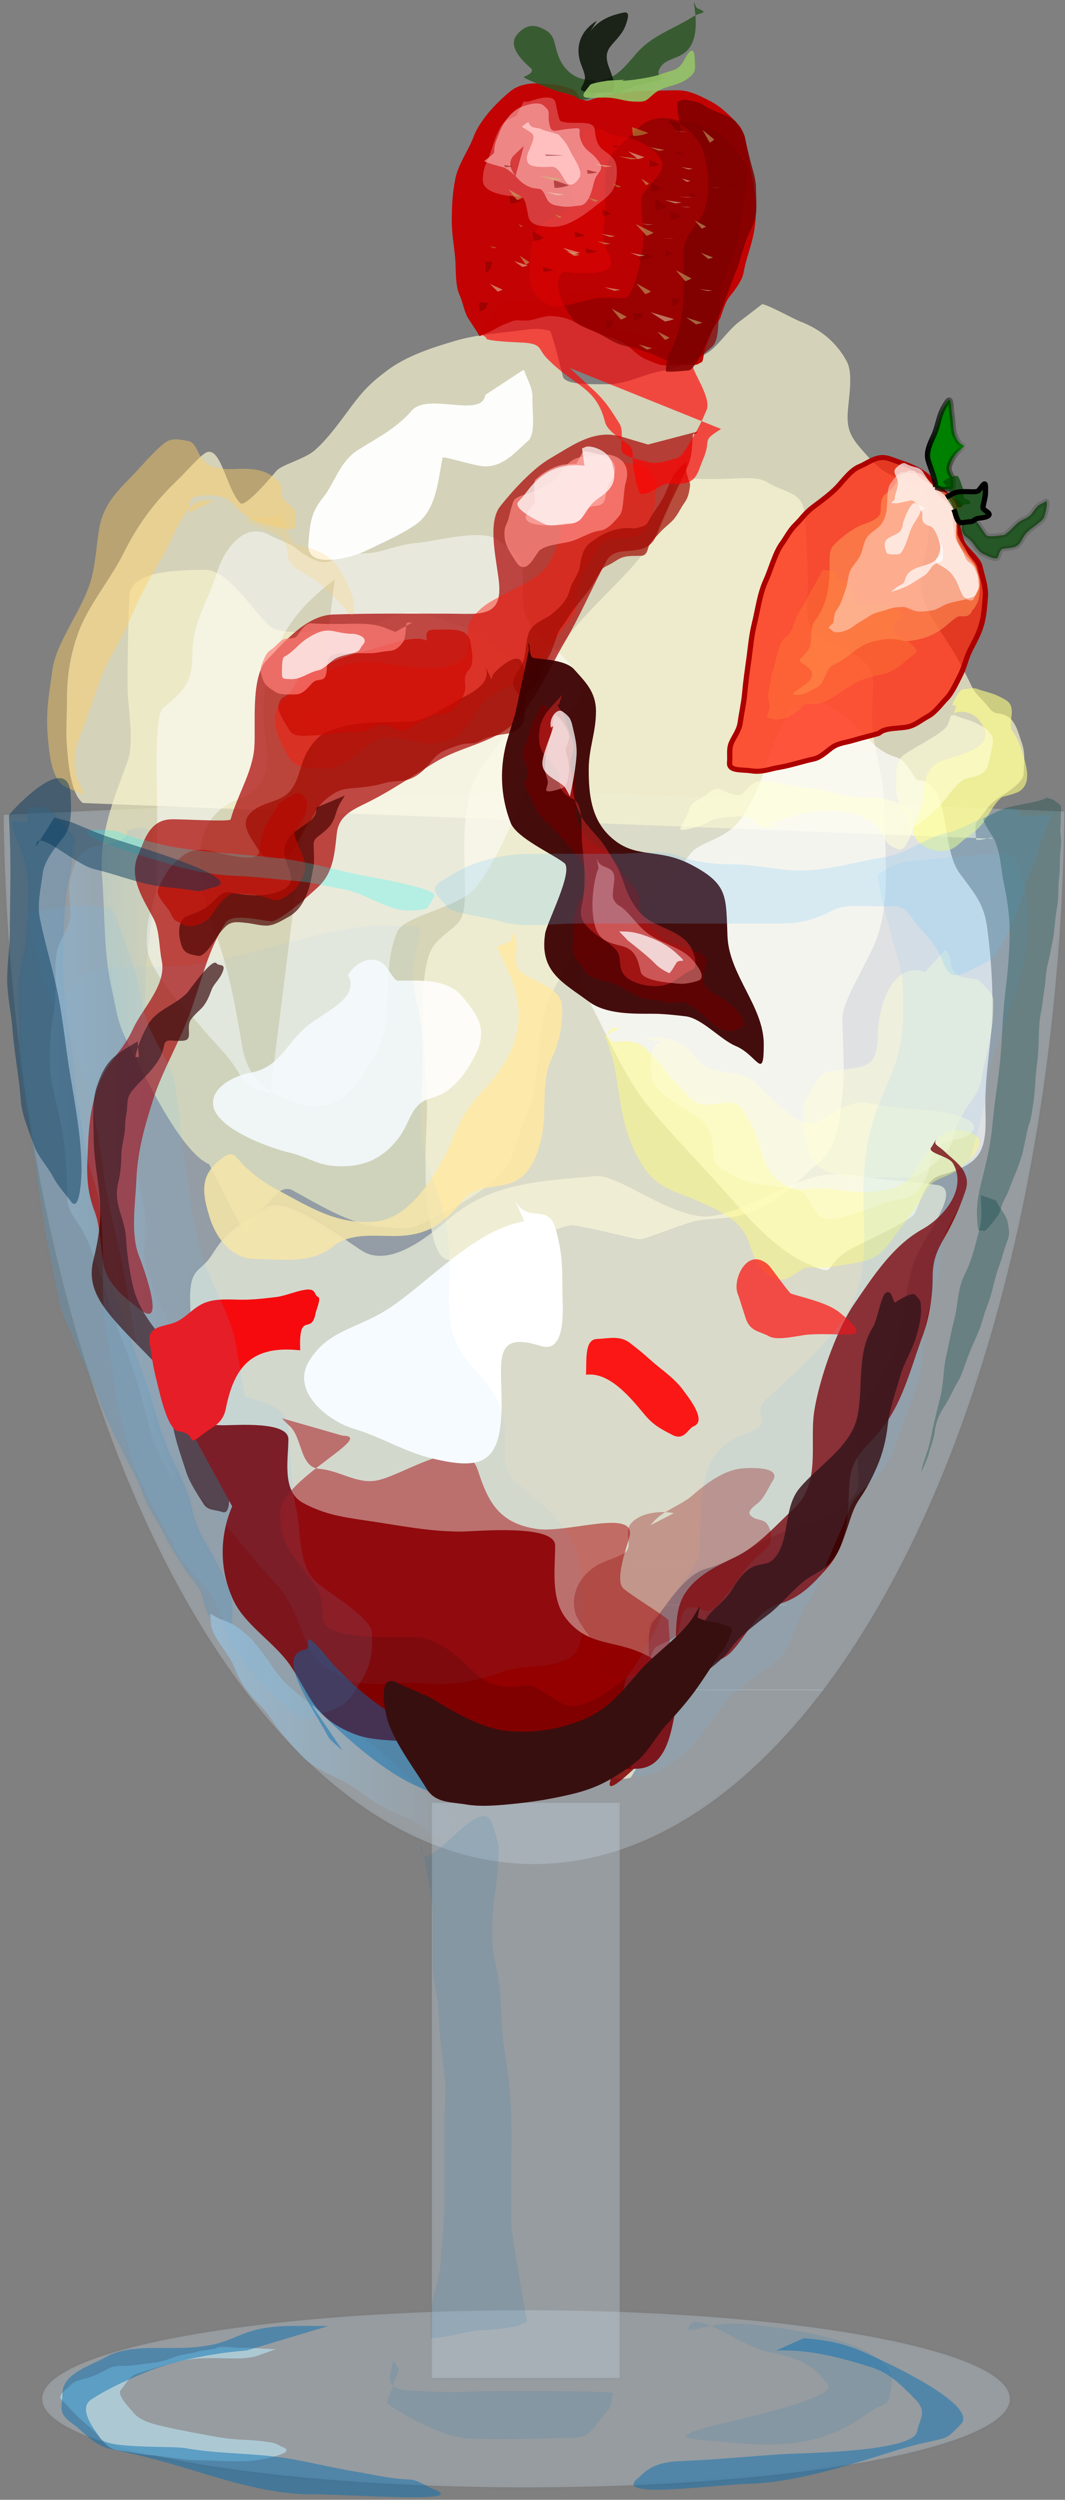 <svg xmlns="http://www.w3.org/2000/svg" viewBox="0 0 90.392 212.08" version="1.0"><rect x="0" y="0" width="90.392" height="212.08" fill="#808080" stroke="none"/><defs><linearGradient id="a" y2="411.34" gradientUnits="userSpaceOnUse" x2="386.33" y1="411.34" x1="378.39"><stop offset="0"/><stop offset="1" stop-opacity="0"/></linearGradient><linearGradient id="b" y2="551.88" gradientUnits="userSpaceOnUse" x2="238.12" y1="551.88" x1="211.72"><stop offset="0" stop-color="#97b8ce"/><stop offset="1" stop-color="#97b8ce" stop-opacity="0"/></linearGradient><linearGradient id="c" y2="665.09" gradientUnits="userSpaceOnUse" x2="290.13" y1="665.09" x1="242.18"><stop offset="0" stop-color="#97b8ce"/><stop offset="1" stop-color="#97b8ce" stop-opacity="0"/></linearGradient></defs><path d="M14.74-238.36H11.7z" opacity=".599" fill-opacity=".84" fill="#e2e2bc"/><path d="M352.15 641.29a85.703 164.57 0 010 .14l-85.7-.14zM334.91 632.89a100.97 29.653 0 010 .02l-100.97-.02zM359.05 658.09a87.673 210.53 0 010 .18l-87.68-.18z" stroke-opacity=".004" fill-opacity=".287" stroke="#000" stroke-width=".999" fill="#d3e2f1" transform="matrix(.447 0 0 .428 -90.64 -138.33)"/><path d="M457.04 720.02a100.73 213.5 0 01-201.4.66l100.7-4.77z" transform="matrix(.447 0 0 .428 -113.96 -239.32)" stroke-opacity=".004" fill-opacity=".287" stroke="#000" stroke-width=".999" fill="#d3e2f1"/><path d="M394.51 798.69a91.86 17.544 0 11-183.72 0 91.86 17.544 0 11183.72 0z" stroke-opacity=".004" fill-opacity=".287" stroke="#000" stroke-width=".999" fill="#d3e2f1" transform="matrix(.447 0 0 .428 -90.64 -138.33)"/><path stroke-opacity=".004" fill-opacity=".287" stroke="#000" stroke-width=".999" fill="#d3e2f1" d="M284.78 680.56h35.656v113.99H284.78z" transform="matrix(.447 0 0 .428 -90.64 -138.33)"/><path d="M23.414 199.3c-.487.176-.97.35-1.456.522-1.08.393-2.644.235-3.814.235-1.322 0-2.265.073-3.448.406-1.068.3-2.073.582-3.091.932-.715.248-.974.953-1.331 1.338-.433.458.822 1.655 1.027 1.92.634.812 1.92 1.051 2.908 1.278 1.12.256 2.117.427 3.211.637.965.188 1.997.363 3.086.41.88.035 1.648.099 2.484.231.464.073.75.3 1.027.406 1.255.496-1.822 1.04-1.876 1.048-1.666.308-3.622.06-5.328.06-1.26 0-2.542-.317-3.815-.407-.893-.064-1.93-.303-2.845-.41-.991-.111-1.37-.748-1.938-1.394-.545-.62-1.094-.957-1.755-1.628-.358-.364-.956-1.014-1.273-1.339-.349-.354.728-1.077.786-1.162.312-.462 1.349-.582 1.818-.757.558-.21 1.004-.466 1.572-.757.424-.21 1.223-.12 1.697-.17.607-.073 1.25-.159 1.876-.236.835-.098 1.308-.273 1.938-.521.505-.201 1.291-.257 1.818-.41.532-.155 1.08-.176 1.635-.292.027-.004.04-.038.062-.055.179-.175 1.684 0 1.997 0 1.076 0 1.858.068 3.028.115z" fill-rule="evenodd" fill="#b4dde8" fill-opacity=".703"/><path d="M263.72 655.28l-4.14-9.69c-2.1-4.91-3.17-7.87-4.48-13.14-1.3-5.23-4.24-9.4-6.9-13.84-2.22-3.71-3.26-9.13-4.48-13.15-.93-3.05-2.58-7.09-3.79-11.07-1.22-4.02-.87-8.58-1.04-12.8-.28-7.41 1.95-6.02 4.14-9.68 3.55-5.94 5.89-5.99 10.35-9.34 3.64-2.74 15.41 6.87 18.27 8.65 5.6 3.48 13.42-3.86 16.55-6.58 8.27-7.17 17.33-7.27 27.58-8.3 4.18-.42 12.85 7.1 20 7.96 5.81.7 15.59-6.44 22.41-7.96 4.22-.94 9.49.4 13.1.69 3.11.25 6.21.65 9.31 1.04 5.47.69-2.94 10.62-4.48 15.91-1.39 4.79-1.8 10.58-2.76 15.23-.89 4.3-5.59 10.02-7.24 13.83-1.31 3.03-.22 10.74-.35 14.19-.18 5.04-9.95 8.06-13.44 9.34-5.46 1.99-9.33 5.8-15.52 7.61-4.34 1.27-7.69 7.77-10 10.38-1.95 2.2 0 14.78 0 18.33 0 5.99-2.3 9.24-4.13 12.46-.92 1.6-12.1-1.8-13.45-2.08-6.2-1.3-10.81-2.28-16.21-4.5-3.76-1.54-7.3-2.96-11.03-4.49-3.27-1.35-6.74-2.39-10-3.81-2.98-1.3-5.51-3.46-8.27-5.19z" stroke-opacity=".004" fill-rule="evenodd" fill-opacity=".703" stroke="#000" fill="#f6f5db" transform="matrix(.447 0 0 .428 -90.64 -138.33)"/><path d="M17.755 98.771c-2.47-1.03-5.654-7.9-6.932-10.354-.884-1.697-.915-2.633-1.384-4.733-.652-2.91-.536-6.395-.773-9.315-.295-3.685 1.036-6.652 2.157-9.76.612-1.701 0-4.724 0-6.507 0-2.522.058-5.049.157-7.545.089-2.322 4.792-2.155 6.31-2.219 2.077-.081 4.078 3.399 5.543 4.733 1.224 1.111 5.762.2 7.24.15 1.622-.06 2.765-.792 4.159-1.185 1.37-.385 3.162.611 4.31.89 1.858.444 2.657 1.427 4.158 2.363 1.755 1.103 2.653 3.536 3.542 5.177 1.264 2.33.924 6.092.924 8.876 0 2.513 2.216 5.54 2.466 8.43.16 1.881-2.439 5.43-3.082 7.097-.84 2.184-.813 5.515-1.233 7.69-.335 1.753-1.313 3.442-1.693 5.028-.594 2.475-4.238 4.43-6.315 5.472-2.479 1.249-2.019 1.283-5.078 1.035-2.493-.197-5.373-2.018-7.392-3.104-1.309-.705-2.345 1.8-3.542 2.663-.201.142-.072.338-.308 1.48" fill-rule="evenodd" fill="#f0eec0" fill-opacity=".703"/><path d="M57.176 40.502c-.215 6.006-5.521 8.973-9.085 13.607-2.64 3.429-4.136 7.071-6.776 10.35-2.43 3.023-1.849 7.653-1.849 11.24 0 3.1-.875 2.573-2.465 4.292-2.046 2.21-.639 11.5-.768 14.638-.148 3.59-.304 6.682.46 10.06.844 3.723 2.139 1.572 4.314 1.923.844.132 5.945-2.441 7.392-2.664.603-.094 4.971 1.078 5.851 1.185.518.06 3.926-1.471 5.235-1.63 2.47-.294 2.822 0 5.082-1.034 2.042-.936 3.051-2.227 4.775-3.698 1.938-1.654 1.88-3.762 2.157-6.062.246-2.056 0-4.283 0-6.361 0-1.407 2.055-4.6 2.77-6.357 1.438-3.531.772-7.9.772-11.684 0-1.954-.648-3.98-.924-5.917-.206-1.42 0-3.01 0-4.437 0-2.232-2.582-2.826-4.315-3.698-1.702-.855-1.233-2.83-1.233-4.733 0-2.01-.16-4.34-.303-6.062-.148-1.731-1.738-1.676-3.082-2.514-1.3-.812-3.037-.008-8.008-.444z" fill-rule="evenodd" fill="#f7f6da" fill-opacity=".703"/><path d="M7.031 68.127c-.96-.76-1.206-2.954-1.349-4.758-.107-1.3 0-2.659 0-3.963 0-1.988.25-3.685.898-5.549.858-2.47 2.725-4.561 3.904-6.921 1.174-2.356 2.555-4.254 4.426-6.054.925-.889 1.764-1.894 2.403-2.377 1.393-1.056 1.853 2.942 3.077 4.181.429.436 2.832-2.454 3.073-2.74.442-.522 2.372-.988 3.23-1.727 1.326-1.15 2.451-2.882 3.523-4.254.871-1.111 1.514-1.68 2.627-2.522 1.643-1.244 3.836-1.95 5.78-2.523 1.536-.453 3.103-.61 4.729-.79 1.746-.197 2.117-.36 3.3-.073.197.047 1.064 3.655 1.126 3.89.21.804 3.01.624 3.676.65 1.519.06 3.05-.79 4.502-1.082 1.595-.32 2.68-.743 3.98-1.513 1.023-.611 1.76-1.92 2.85-2.74.727-.543 1.366-1.052 1.875-1.441.188-.145 2.787 1.278 3.225 1.44 1.862.702 3.149 1.869 3.98 3.39.598 1.1.12 3.318.075 4.541-.062 1.599.581 2.257 1.649 3.459 1.134 1.27 1.76 1.598 3.229 2.163 1.639.628 1.567-.39 1.876 1.872.25 1.843.134 3.37-.3 4.972-.687 2.531.233 4.147 1.573 6.126 1.022 1.51 1.8 2.967 2.554 4.54.26.544.93 1.086 1.425 1.728.491.641.786.359 1.425.65.835.38 1.058 1.504 1.349 2.308.326.894.192 1.727.152 2.663-.036.843-1.81 1.758-2.403 2.236-.702.569-.938 1.06-1.501 1.732-.313.372-.116 1.116-.147 1.44-.045.428.897 0 1.348 0 .036 0 .05.048.076.073" fill-rule="evenodd" fill="#f7f4d1" fill-opacity=".703"/><path d="M77.788 66.178c3.02 0 1.934 5.566 3.676 7.93 1.268 1.723 2.059 2.553 2.327 4.613.29 2.257.446 4.327.446 6.627 0 2.813-.692 5.775-.598 8.793.107 3.493-.264 4.558-3.752 5.55-1.456.414-1.666 2.12-2.25 3.244-.376.718-4.896 2.647-5.78 3.24-2.1 1.412-.733 2.177-3.377 1.01-2.269-1-4.453-3.245-6.079-5.118-2.34-2.693-4.908-5.245-7.2-7.998-1.88-2.258-3.122-5.02-4.502-7.781-1.21-2.42-2.738-4.147-.303-5.55 3.278-1.889 5.976-5.377 8.182-8.288.849-1.125 2.992-1.146 4.274-2.955 1.104-1.556 1.71-3.018 2.175-4.685.353-1.248.979-2.527 1.577-3.677 1.706-3.27.241-.196 1.5-1.222 1.31-1.07 2.788.427 3.154.504.429.09 2.586 2.527 3.153 2.954 2.05 1.556 1.653-.021 3.377 2.809z" fill-rule="evenodd" fill="#fff" fill-opacity=".703"/><path d="M28.412 49.172c-3.497 2.577-5.458 5.48-6.003 10.089-.424 3.548 1.845 7.002-2.251 8.576-4.422 1.697-3.39 7.233-2.104 10.666 1.322 3.523 1.863 6.468 2.48 10.162.437 2.642 1.844 3.886 4.198 4.758 3.836 1.415 5.292-.889 7.056-3.822 1.845-3.07.478-7.383 1.952-10.593.608-1.33 5.248-2.018 6.602-3.677 1.442-1.77 2.505-4.22 3.452-6.267.952-2.057 1.09-4.39 1.952-6.417.531-1.249 2.67-2.065 3.453-3.313 1.05-1.685-1.84-4.049-2.855-4.972-1.603-1.463-1.951-1.937-1.951-4.036 0-2.68.17-2.877-2.175-4.54-1.385-.988-5.374.184-6.906.286-1.223.086-2.385.573-3.524.795-.732.137-2.353.124-3.077.069-.053-.005-.639 1.962-3.604-.432-.58-.47-1.577-.74-2.175-1.082-2.283-1.295-3.971 1.385-4.503 3.1-.786 2.552-2.099 4.296-2.099 6.921 0 2.446-.665 3.134-2.479 4.609-.786.645-.522 6.814-.522 7.785v6.776c0 1.368-.71 2.714-.826 4.108-.157 1.873.022 2.535 1.05 4.177.964 1.543 2.442 2.915 3.604 4.326 1.107 1.347 2.206 2.27 3.072 3.745 1.09 1.851 1.756 1.364 2.703 1.804" fill-rule="evenodd" fill="#fff" fill-opacity=".494"/><path d="M379.95 418.87c-1.93-2.7-5.23-3.6-8.23-4.72-2.38-.9-4.01.82-5.71 1.51-1.74.72-3.23 3.01-4.37 4.22-1.35 1.43-3.05 2.7-4.54 3.88-1.45 1.14-2.14 2.32-3.19 3.37-1.17 1.17-1.8 2.59-2.69 3.87-1.28 1.85-2.11 5.19-3.02 7.25-1.17 2.64-1.54 5.9-2.19 8.6-.53 2.23-.73 4.6-1 6.74-.3 2.25-.64 4.69-.84 7.08-.17 1.96-.59 3.82-.84 5.73-.22 1.63-1.17 2.81-1.68 4.05-.52 1.24-.22 2.51-.34 3.88-.16 1.79 2.16 1.36 4.2 1.68 1.93.31 3.59-.42 5.04-.67 2.37-.41 4.63-1.23 6.72-1.69 1.47-.32 2.84-1.91 3.87-2.53 1.11-.66 2.51-.8 3.69-1.18 1.52-.48 3.09-.85 4.71-1.34.19-.06.33-.23.5-.34 1.24-.83 3.84-.65 5.21-1.01 1.48-.39 2.28-1.25 3.69-2.03 1.35-.73 2.56-2.51 3.53-3.54 1.05-1.11 1.87-3.07 2.52-4.38.84-1.69 1.02-2.91 1.68-4.55.56-1.37 1.41-2.74 2.02-4.38.9-2.42.96-4.15 1.17-6.75.18-2.16-.62-4.21-1-6.06-.29-1.41-2.26-3.04-3.03-4.22-.86-1.33-.87-2.74-1.34-4.21-.35-1.09-.35-2.6-.51-3.71-.37-2.79 4.41 3.91-4.03-4.55z" fill-rule="evenodd" fill-opacity=".781" stroke="#ad0000" fill="#ff250a" transform="matrix(.447 0 0 .428 -90.64 -138.33)"/><path d="M374.7 416.92l-1.02.63c-.33.2-.85 1.52-1.07 1.86-.39.62-1.22 1.26-1.81 1.82-.86.82-.79 2.09-.79 3.17 0 1.74-2.41 2.35-3.67 2.89-1.84.78-3.95 2.52-5.29 4-1.09 1.21-.69 3.73-.75 5.22-.07 2.15-.26 4.14-.94 6.18-.49 1.45-1.16 2.57-2.01 3.83-.75 1.1-.43 3.36-.75 4.67-.22.89-.84 1.56-1.42 2.14-.35.35-.32.39-.56.67-.24.3.93.98 1.11 1.11 1.3.99 1.54 1.65.91 2.77-.46.81-2.05 1.68-2.76 2.3-.92.79-.43.75.47.75 1.26 0 2.33-.81 3.43-1.38 1.47-.78 1.59-2.8 2.52-3.96.57-.7 1.92-1.17 2.65-1.7 1.39-1.03 2.39-2.04 3.94-2.89.97-.53 2.27-.76 3.32-.99 1.25-.28 2.83-.15 4.02.2.72.21 1.74-.04 2.44-.16 1.06-.19 2.19-.58 3.12-1.03 1.39-.67 2.46-1.62 3.51-2.57.55-.5.9-.73 1.38-1.03.19-.12 1.01-.03 1.22-.04.77-.03.9-.35 1.31-.76.01 0 0-.02 0-.03 0-.24.52-.77.63-.95.25-.43.41-.66.59-1.15.16-.44.22-.8.28-1.27.03-.31.05-.65.07-.95.03-.27.03-.62.04-.95.04-.85-.14-1.57-.35-2.37-.14-.52-.21-.87-.36-1.35-.16-.53-.67-1.13-.98-1.62-.35-.54-.56-1.04-.87-1.62-.31-.6-.68-1.22-1.03-1.79-.22-.37-.4-.83-.59-1.26-.16-.39-.04-1.09-.08-1.51-.04-.56 0-1.14 0-1.7 0-.32.08-.6.12-.91.11-.85-.23-1.47-.51-2.25-.29-.81-.86-1.3-1.46-1.75-.49-.36-1-.7-1.46-1.02-.46-.33-.86-.64-1.34-.99-.38-.28-.68-.61-.99-.91-.36-.36-.71-.66-1.1-1.03-.45-.43-1.32-.26-1.93-.24" stroke-opacity=".004" fill-rule="evenodd" fill-opacity=".587" stroke="#000" fill="#ff9458" transform="matrix(.447 0 0 .428 -90.64 -138.33)"/><path d="M69.811 48.35c-.076.155-.152.304-.228.458-.348.689-.777 1.33-1.112 2.03-.272.57-.692 1.057-.933 1.625-.376.877-.197 1.073-.97 1.69-.509.41-.719 1.987-.933 2.607-.179.509-.26 1.129-.353 1.624-.058.317-.13.484-.071.881.084.556.183.744-.032 1.219-.219.47-.035.359.3.491.786.308 1.925-.346 2.43-.83.379-.367.223-.388.723-.405.893-.035 1.358-.103 2.112-.612a51.458 51.458 0 011.85-1.184c.455-.278.95-.376 1.447-.543.442-.145.893-.17 1.322-.338.683-.269 1.014-.547 1.55-1.03.276-.252.585-.402.826-.68.304-.35-.96-1.115-1.197-1.23-.505-.253-.576-.142-.724-.715-.107-.41.402-.825.67-1.081.308-.295-.044-.218-.16-.424-.152-.269-1.046-.478-1.336-.572-.442-.15-1.318.09-1.818.03-.58-.065-.92-1.198-1.09-1.638-.174-.449-.388-.355-.83-.342-.353.013-.125-.77-.438-.928-.13-.064-.889-.072-1.005-.102z" fill-rule="evenodd" fill="#ff7f38" fill-opacity=".372"/><path d="M76.77 40.096c-.425-.218-.987.675-1.144.859-.286.333-.304.975-.317 1.39-.031.747-.018 1.21-.353 1.876-.308.616-.902.782-1.322 1.304-.393.492-.38 1.27-.741 1.825s-.728.847-.862 1.492c-.063.3-.103.573-.174.881-.099.393-.322.924-.443 1.283-.102.307-.326.632-.495.897-.063.103-.076.257-.103.355-.05.167-.054.35-.072.475-.026.196-.183.235-.281.355-.228.286-.062.154.156.406.349.393 1.42-.064 1.693-.27.518-.393 1.05-.667 1.568-1.017.34-.227 1.09-.368 1.496-.522.398-.15.889-.188 1.304-.188.34 0 .79.342 1.202.372.424.034.835-.021 1.25-.085.376-.056.79-.36 1.144-.505.455-.192 1.125-.295 1.603-.406.237-.06.228.034.424.064.335.056.353-.162.456-.402.08-.192.17-.316.246-.457.12-.218.143-.355.143-.646 0-.363-.148-.77-.264-1.098a1.631 1.631 0 00-.281-.526c-.166-.214-.349-.385-.514-.59-.214-.274-.442-.603-.67-.898-.179-.235-.263-.355-.366-.607-.112-.27-.094-.586-.125-.864-.031-.273-.04-.534-.054-.812-.009-.192 0-.385 0-.577 0-.282-.13-.385-.299-.607-.223-.3-.59-.543-.844-.812-.21-.227-.357-.372-.514-.646-.196-.35-.603-.538-.933-.744-.277-.175-.358-.265-.563-.555-.241-.347-.156-.069-.37-.154-.184-.077-.39.102-.581.154z" fill-rule="evenodd" fill="#fff3ec" fill-opacity=".431"/><path d="M79.414 41.412c-.43-.35-.76-.88-1.077-1.368-.205-.32-.442-.355-.808-.457a2.855 2.855 0 01-.652-.257c-.277-.15-.59.163-.76.308-.326.278-.196.509 0 .928.17.363.09.517.036.812-.058.316-.196.573-.21.95-.004.093-.24.256-.299.32-.054.055.42.051.474.051.147.004.303-.06.442-.085.219-.043.446-.094.688-.15.263-.064.401.145.562.252.25.167.29.415.407.641.098.201.049.445.067.663.031.398.335.513.652.624.34.12.527.616.652.915.16.372.196.821.263 1.201.05.253-.24.48-.384.642-.268.308.358.56.545.68.518.324.72.487 1.059 1.047.263.436.388.949.647 1.39.25.414.644.213.938.098.179-.069.282-.436.349-.573.116-.223.031-.612.018-.847-.014-.372-.175-.688-.3-.983-.098-.23-.344-.41-.545-.573-.187-.15-.29-.436-.388-.663-.148-.342-.353-.662-.51-.996-.124-.269-.142-.427-.142-.726 0-.291.035-.573.035-.864 0-.32-.071-.556-.156-.846-.076-.265-.13-.526-.214-.778-.112-.338-.295-.445-.492-.646-.232-.235-.656-.513-.897-.71z" fill-rule="evenodd" fill="#fff" fill-opacity=".703"/><path d="M77.775 42.716c-.402-.406-1.104 1.445-1.13 1.676-.103.945-.644.86-1.3 1.304-.411.274-.237.855-.09 1.201.09.21.876.124 1.023.116.398-.013.853-1.638.97-1.945.151-.41.424-.83.652-1.185.317-.504.071-.521.598-.744M79.677 45.863c.46-.193-.022 1.385-.178 1.556-.398.444-1.054.517-1.6.727-.54.21-.861.406-1.04.897-.156.428-.076.415-.514.629-.227.111-.46.333-.616.44-.38.252.92-.205 1.322-.423.482-.26.925-.577 1.376-.847.285-.17.49-.525.687-.778.161-.213.559-.342.791-.457.205-.103.125-.701.125-.898 0-.573-.433-.68-.143-1.287" fill-rule="evenodd" fill="#fff" fill-opacity=".703"/><path d="M380.42 419.77c.05-1.32-.88-3.55-1.38-5.23-.48-1.63.3-3.39.95-4.82.57-1.25.83-2.6 1.22-3.92.32-1.08.71-1.86 1.3-2.81.99-1.6.8 1.08.99 2.1.39 2.11-.03 4.11 1.42 5.81.8.95 1.57.2 0 1.63-.93.84-1.72 2.14-1.93 3.36-.11.64.36 1.29.59 1.82.27.62.16 1.39.16 2.06 0 .59-1.78.4-2.1.4-.25 0-1.07-.35-1.22-.4z" fill-rule="evenodd" stroke="url(#a)" fill="green" transform="matrix(.447 0 0 .428 -90.64 -138.33)"/><path d="M80.12 40.972c-.438 0 .727-.705 1.143-.59.152.043.41.932.473 1.082.09.21.063.5.072.726.009.15.277.167.37.223.286.166.027.038.192.286.085.12-.29.056-.437.086-.143.025-.317.14-.425.183-.183.082-.089-.072-.227-.183-.094-.077-.152-.338-.161-.355" fill-rule="evenodd" fill="#004600" fill-opacity=".703"/><path d="M385.04 427.61c-.96-.81 2.72-1.27 2.88-1.27.37 0 1.77 2.59 2.17 2.97.44.42 2.62 0 3.15-.04.79-.07 2.33-2.2 3.12-2.69 1.03-.65 1.72-.72 2.4-1.7.36-.52.62-.94 1.07-1.39.31-.31 1.03-.59 1.42-.87.75-.56-.02 2.73-.28 3.24-.43.87-2.61 2.12-3.35 3.05-1.03 1.3-.98 2.53-2.68 2.85-1.96.37-2.02-.23-2.65 1.82-.26.87-2.19-.3-2.64-.47-.84-.33-1.34-1.11-1.85-1.82-.32-.44-.49-.72-.91-1.11-.31-.3-.51-.41-.83-.67-.8-.67-.88-2.12-.35-2.89" stroke-opacity=".138" fill-rule="evenodd" fill-opacity=".703" stroke="#000" fill="#004600" transform="matrix(.447 0 0 .428 -90.64 -138.33)"/><path d="M382.43 421.79c.38-.23.77-.45 1.15-.67 1.14-.67 2.64-.44 3.9-.44 1.02 0 1.05-.11 1.58-.87.93-1.33.83-.64.83.99 0 .93-.33 1.95-.47 2.89-.09.56.81.81 1.1 1.3.44.75-1.7.91-2.05.95-.52.06-.9.68-1.42.68-.57 0-1.18.19-1.82.19-.68 0-1.02-1.73-1.18-2.21-.05-.15-.1-.29-.16-.44" fill-rule="evenodd" fill-opacity=".703" stroke="#000" fill="#004600" transform="matrix(.447 0 0 .428 -90.64 -138.33)"/><path d="M204.98 486.12c.14.55.28 1.1.41 1.65.43 1.71 1.34 3.36 1.79 5.1.39 1.51.66 2.82.89 4.33.22 1.41.07 2.97.07 4.41 0 2.83-.15 5.53-.48 8.32-.28 2.36-.88 4.63-1.17 6.95-.41 3.3-.07 6.86-.07 10.19 0 2.7-.08 5.41.21 8.05.28 2.58.56 5.07 1.1 7.57.58 2.71.85 5.48 1.37 8.19.55 2.87.72 5.8 1.09 8.67.3 2.23.79 4.45 1.03 6.6.34 2.95 1.16 6.06 1.65 9.02.4 2.43.91 4.83 1.44 7.22.42 1.9 1.48 3.8 2.19 5.64 1.11 2.84 2.37 5.55 3.5 8.4.97 2.42 1.83 4.88 2.81 7.29.9 2.2 1.8 4.19 2.88 6.27.17.31.28.64.42.96 1.14 2.68 2.68 5.01 3.56 7.78.73 2.26 2.05 4.55 3.23 6.6.89 1.56 1.43 2.95 2.33 4.47 1.16 1.97 2.27 4.06 3.63 5.85 1.22 1.6 2.14 2.82 2.54 4.68.43 1.98.69 2.86 2.06 4.48.67.79 1.56 1.13 2.4 1.72 1.21.85 1.04-4.49 1.03-4.82-.12-3.13-1.77-6.4-3.16-9.08-1.6-3.1-3.36-5.88-4.25-9.29-.14-.53-.23-1.06-.34-1.59-.68-3.1-2.34-6.48-3.64-9.36-1.5-3.32-2.5-6.67-3.5-10.18-.96-3.37-2.04-6.67-3.22-9.98-1.13-3.19-1.98-6.44-3.15-9.63-1.32-3.56-2.58-7.37-3.16-11.15-.5-3.27-1.6-6.36-1.99-9.63-.37-3.13-.6-6.25-1.16-9.36-.69-3.77-1.13-7.6-1.86-11.36-.56-2.95-.45-6.18-.89-9.15-.41-2.77-.9-5.46-1.23-8.26-.31-2.58-.45-5.18-.55-7.77-.05-1.35 0-2.71 0-4.06 0-1.85.06-3.73.14-5.58.11-2.79.2-5.41.82-8.12.52-2.25.82-4.4.82-6.74 0-.35.26-1.26.35-1.65.16-.8-2.05-2.95-2.61-3.72-.94-1.27-1.52-1.88-2.74-2.61-.73-.44-1.91-.24-2.61-.21-1.6.07-.98 1.71-.82 2.48.02.11 0 .23 0 .34" stroke-opacity=".004" fill-rule="evenodd" fill-opacity=".428" stroke="#000" fill="#6294b4" transform="matrix(.447 0 0 .428 -90.64 -138.33)"/><path d="M226.86 487.91c.57 2.77-5.22 2.22-7.61 3.72-2.1 1.31-2.27 2.82-3.02 5.16-.69 2.16-.07 5.53-.07 7.77 0 2.2-2.22 5.13-2.6 7.44-.63 3.79.15 7.74-.55 11.56-.68 3.64-.88 7.03-.76 10.73.15 4.34 1.69 8.74 2.33 13.01.65 4.3.96 8.45.96 12.8 0 2.98 1.07 3.93 2.54 6.4 1.54 2.58 2.37 5.4 3.36 8.18.45 1.27 1.14 2.86 1.51 4.41.89 3.69 1.95 6.99 3.36 10.6 2.07 5.25 3.37 10.71 4.73 16.17.63 2.5 1.46 4.86 2.54 6.95.59 1.12 1.04 2.27 1.65 3.44.87 1.69 1.91-5.09 1.99-5.64.6-4.7.34-9.79.34-14.52 0-6.03-2.98-10.82-5.08-16.18-1.59-4.07-2.91-6.72-2.12-11.01.78-4.25-1.26-9.71-1.51-14.03-.24-4.18.68-8.16.68-12.32 0-5.08.9-10.07.9-15.21 0-5.21-.35-10.53.41-15.69.58-3.95.65-7.89 1.58-11.77.25-1.06.25-1.93.2-3.09-.07-1.68-.67-3.46-1.1-5.02-.23-.84.14-2.07.14-2.96 0-1.35-.57-.89-1.23-1.45-.57-.47-3.46.52-3.57.55z" opacity=".599" stroke-opacity=".004" fill-rule="evenodd" stroke="#000" fill="url(#b)" transform="matrix(.447 0 0 .428 -90.64 -138.33)"/><path d="M242.68 643.06c.05.67.09 1.33.14 2 .18 2.6 3.36 5.78 4.32 8.33.69 1.85 1.53 3.55 2.67 5.09.77 1.03 1.5 1.91 2.47 2.89 1.3 1.3 2.32 3.19 3.43 4.68a61 61 0 004.66 5.5c1.32 1.39 3.25 2.49 4.94 3.37 1.79.94 3.29 1.59 5.01 2.83 1.64 1.17 2.96 2.4 4.59 3.3 1.79.97 3.5 1.9 5.42 2.61 1.41.53 2.62 1.82 3.7 2.69 1.05.84 3.47.62 4.81.75 1.51.16.42-2.22.27-2.61-1.09-2.92-6.18-6.25-8.37-8.53-2.37-2.48-4.96-4.81-7.47-7.09-2.52-2.29-5.72-3.42-8.44-5.44-2.23-1.65-4.43-3.51-6.51-5.37-1.86-1.65-3.3-3.56-4.6-5.64-.83-1.33-1.77-2.54-2.74-3.78-.82-1.05-1.87-1.85-2.88-2.69-.98-.8-1.8-1.13-2.88-1.58-1.06-.43-.67-.23-2.54-1.31z" fill-rule="evenodd" fill="url(#c)" transform="matrix(.447 0 0 .428 -90.64 -138.33)"/><path d="M54.996 37.714c-.742-.218-1.487-.44-2.233-.662-2.336-.697-4.243.786-6.08 1.847-1.473.85-3.237 2.791-4.238 4.07-1.16 1.487-.196 4.937-.076 6.651.197 2.852-1.79 2.442-4.386 2.442-3.238 0-6.476-.035-9.705.072-2.327.081-4.22 2.437-5.619 3.848-1.42 1.428-.929 5.596-1.076 7.468-.17 2.091-1.452 4.028-2.006 6.063-.062.243-4.377-.052-5.158 0-1.836.124-2.225 1.996-2.694 3.03-.862 1.907.474 3.793 1.31 5.4.526 1.018.46 2.441.691 3.548.438 2.09-1.679 4.087-2.46 5.844-.764 1.706-2.153 2.8-2.85 4.583-.853 2.19-.907 4.151-1 6.511-.068 1.62.066 2.916.616 4.36.509 1.352.491 3.177.768 4.511.366 1.77 1.867 2.856 3.158 3.848 2.21 1.697.089-3.976-.157-4.587-.737-1.847-.312-4.468-.227-6.434.102-2.506.696-4.54 1.46-6.952.746-2.347 2.327-5.002 3.234-7.614.889-2.565 1.433-5.014 2.85-7.246.553-.872 2.831-.26 3.85-.15.74.082 3.376-2.312 4.001-2.885 1.34-1.214 1.434-2.92 1.617-4.583.179-1.573 1.456-2.04 2.698-2.664 2.045-1.021 3.792-2.257 5.694-3.398 1.988-1.193 4.226-1.497 6.084-2.813 1.992-1.407 3.613-5.237 4.85-7.32 1.291-2.167 2.332-4.65 3.542-6.878.54-.988 1.456-.79 2.541-.962 1.595-.244 1.613-1.09 2.158-2.364.545-1.283 1.34-2.851 1.849-3.92.576-1.21.71-1.63.768-2.959.05-1.15.107-.183.46-.812" fill-rule="evenodd" fill="#a90000" fill-opacity=".706"/><path d="M53.12 39.279l-.88-.141c-1.282-.205-2.916.32-3.644 1.3-.742 1-.854 1.731-.854 2.932 0 1.368-.192 2.287-.7 3.557-.738 1.821-1.912 2.228-3.556 3.134-1.38.752-2.582 1.171-3.466 2.48-.898 1.325.563 2.91-1.264 3.753-1.514.697-4.176.286-5.73.03-2.055-.342-3.542-.163-5.347.705-1.353.65-2.693 1.753-3.818 2.706-1.229 1.04-.045 3.25.5 4.288.714 1.377 2.229 1.159 3.613 1.159 1.242 0 3.086-2.13 4.377-2.57.724-.243 2.685.283 3.497.398 1.291.184 2.024-.051 3.114-.68.808-.466 1.42-2.065 2.112-2.791.8-.838 1.787-1.176 2.823-1.693 1.26-.629 1.88-1.142 2.555-2.399.612-1.132 1.112-1.953 1.996-2.907.813-.872.34-2.522.853-3.552.451-.915 1.077-1.749 1.586-2.655.366-.65 1.206-.68 1.853-.705.782-.026 1.081.004 1.702-.364.447-.265.737-1.197.942-1.612.237-.478.184-1.368.29-1.915.157-.782-.187-1.167-.616-1.808-.41-.62-1.268-.513-1.938-.65z" fill-rule="evenodd" fill="#ff1a0a" fill-opacity=".446"/><path d="M51.566 38.548c-.268.026-.532.056-.795.085-1.193.124-1.903-.017-2.734.873-.527.568-.46.923-1.143 1.355-.634.397-1.202.714-1.912.957-.567.197-.804.193-1.264.51-.263.179-.5 1.65-.674 2.004-.246.496-.255.744-.206 1.325.054.646.64 1.51.938 1.976.782 1.21 1.443-.159 1.912-.817.406-.573 1.96-.684 2.613-.846.956-.24 1.657-.817 2.675-.962.648-.09 1.29-.877 1.644-1.326.33-.414.299-2.137.473-2.68.411-1.304-.134-2.24-1.527-2.454z" fill-rule="evenodd" fill="#ff8e86" fill-opacity=".703"/><path d="M48.922 39.339c-.286.017-.572.034-.853.055-.996.065-2.037.744-2.618 1.296-.254.248-.009 1.757-.027 2.005-.004.034-.737.68-.795 1.128-.089.71 1.403.736 1.912.736.862 0 1.572.013 2.318-.227.978-.312.429-1.312 1.675-1.41.92-.073.795-.603.97-1.467.089-.445.575-.83.678-1.385.237-1.321-1.26-1.522-2.144-1.719-.174-.038-.353-.06-.531-.085" fill-rule="evenodd" fill="#ffaca6" fill-opacity=".703"/><path d="M53.794 44.84c-.754-.11-1.438.01-2.143.283-.568.218-1.072.569-1.528.902-.661.483-.8 1.313-.911 2.06-.094.65-.675 1.27-.849 1.946-.227.872-.723 1.376-1.384 1.945-.693.607-1.363.65-1.939 1.41-.41.544-.38 1.997-.616 2.681-.241.693-.697 1.043-.853 1.749-.094.453.187.697.353.987s.951-.243 1.031-.282c.684-.312 1.028-1.295 1.202-1.945.12-.449.545-1 .706-1.466s.326-.954.5-1.411c.12-.325.397-.603.616-.932.277-.419.532-.838.822-1.214.3-.385.607-.744.884-1.099.26-.333.51-.65.733-1.043.205-.36.42-.714.616-1.043.152-.26.59-.402.822-.539.415-.235.639-.44 1.059-.564.455-.133 1.04-.094 1.527-.111.496-.022.532-.607.648-.902.116-.3.598-.701.79-.932.358-.432.818-.761 1.206-1.159.424-.432.661-1.03 1-1.496.327-.449.385-.842.47-1.351.067-.41-.094-.5-.175-.82-.12-.454-.183-.505-.12-1.014.085-.684-.867.513-.996.705-.398.569-.648 1.433-1 2.087-.38.696-.916 1.3-1.265 2.03-.183.39-.866.458-1.206.539z" fill-rule="evenodd" fill="#9f0a00" fill-opacity=".703"/><path d="M41.163 56.49c.51 1.138-.38 1.937-1.88 2.681-1.451.723-2.992 2.005-4.64 2.06-1.975.07-3.78-.06-5.673.454-1.47.393-1.983.675-2.787 1.915-.732 1.12-.674 2.377-1.532 3.471-.857 1.103-2.63.885-3.55 2.091-.67.868.223 1.94.674 2.68.572.941.8 1.095 1.88.988 1.394-.141 1.715-1.898 2.439-2.851s.692-1.471 1.643-2.228c.715-.573 1.162-.8 2.118-.876.982-.077 1.875-.171 2.818-.453.594-.176 1.255-.103 1.853-.253.822-.205 1.51-.846 1.997-1.466.5-.641.915-.958 1.733-1.244.692-.24.991-.393 1.849-.393.375 0 .76-.287 1.117-.424.549-.205 1.219-.307 1.79-.393.67-.102.805-.24 1.238-.705.353-.385.295-1.321.295-1.809 0-.7.116-1.36.116-2.06 0-.496-.25-1.086-.353-1.411-.362-1.141-2.238.624-2.439.932-.156.244-.071.227-.147.453" fill-rule="evenodd" fill="#9f0a00" fill-opacity=".703"/><path d="M26.858 68.512c.084 1.48-2.149 1.59-2.645 3.16-.535 1.688 1.716 3.069-.5 3.95-1.246.496-2.876.363-4.14.085-.697-.154-1.161.509-1.617.902-.719.62-.974.693-2 1.073s-.774 1.839-.555 2.51c.241.752.777.774 1.407.902.617.128 1.532-1.535 1.854-1.945.768-.988 1.067-.984 2.291-.847.55.06 1.072.227 1.675.227.639 0 1.33-.45 1.849-.736.674-.367 1.134-.966 1.438-1.637.402-.88.505-1.624.68-2.565.102-.569.048-1.154.026-1.723-.027-.684.098-.667.737-1.184.781-.633.942-.966 1.233-1.92.142-.466.482-.932.674-1.27" fill-rule="evenodd" fill="#4a0400" fill-opacity=".703"/><path d="M23.244 68.935c-.786 1.035-1.12 1.95-1.237 3.3-.094 1.164-3.671 0-4.346-.085-1.554-.196-1.907.218-2.939 1.159-.486.444-1.076 1.513-1.29 2.086-.26.684.835 1.543 1.085 2.146.272.65.415.526.853.817.925.62 2.323-.197 2.702-.872a4.804 4.804 0 011.412-1.582c.268-.201 1.572 0 1.907 0 .634 0 1.224.282 1.795.453.599.175 1.264-.432 1.644-.705.357-.257.558-.731.764-1.048.45-.7.321-1.513 0-2.257-.273-.629-.5-1.047-.617-1.693-.009-.038.853-1.407.938-1.633.335-.885.143-1.432-.585-1.753-.188-.081-1.496.804-1.648.877" fill-rule="evenodd" fill="#b80900" fill-opacity=".703"/><path d="M36.228 54.349c-1.197-.526-3.345.406-4.993.816-1.224.304-2.403.646-3.498 1.214-.522.274-1.344.48-1.97.676-.343.111-.821 1.3-1.053 1.582-.568.68-.853.312-1.09 1.214-.125.491.692 1.654.911 2.056.398.727 1.438.483 2.144.483 1.139 0 2.175-.367 3.408-.282.866.06 1.451-.41 2.206-.65.442-.145 1.255.39 1.702.509.496.133 1.26-.56 1.675-.735.728-.308 1.027-.582 1.88-.676.947-.107 1.443-.812 1.791-1.582.407-.897-.219-1.423.474-2.171.486-.53.21-1.732.116-2.313-.224-1.33-1.827-1.043-2.85-1.073-.795-.026-.987.158-.853.932z" fill-rule="evenodd" fill="#cb0900" fill-opacity=".703"/><path d="M33.553 53.613c-.282-.11-.568-.226-.849-.337-1.273-.505-2.72-.338-4.087-.338-.759 0-1.51-.004-2.26-.06-.442-.03-.96.808-1.148 1.073-.2.29-.705.158-1.054.257-.344.094-.826.714-1.174.927-.411.257-.554.74-.706 1.103-.255.595-.16.817.027 1.381.192.577.62.787 1.058 1.073.443.291 1.037.205 1.586.227.715.025 1.05-.428 1.47-.877.361-.384.42-.282.88-.393.656-.158.276-1.295.647-1.834.313-.449 1.188-.397 1.675-.397h1.88c.398 0 .885-.137 1.291-.167.732-.051.965-.188 1.411-.761.237-.3.237-1.193.295-1.582.022-.145.375-.064.5-.085" fill-rule="evenodd" fill="#ff7d76" fill-opacity=".703"/><path d="M11.676 88.357c-.254.154-.509.304-.763.453-1.55.915-2.073 1.574-2.671 3.3-.465 1.339-.295 2.835-.295 4.233 0 1.787.33 3.339.5 5.079.192 1.992-.058 3.608-.531 5.532-.519 2.12.58 3.672 1.938 5.22 1.121 1.265 2.416 2.496 3.587 3.749.955 1.026 1.004 2.881 1.116 4.177.139 1.607.742 3.198 1.233 4.74.326 1.01.978 1.929 1.5 2.767.344.547.92.453 1.586.675 1.193.398.192-4.399.085-4.882-.473-2.197-1.425-5.032-2.729-6.913-.79-1.133-1.778-2.154-2.675-3.244-.809-.98-1.474-1.941-1.939-3.074-.321-.791-.478-1.672-.616-2.51-.139-.83-.26-1.697-.295-2.54-.076-1.756-1.121-2.932-.674-4.77.174-.723.263-1.56.263-2.313 0-.85.322-1.616.322-2.54 0-.517.16-1.085.178-1.637.027-.722.125-.996.586-1.522.549-.624 1.165-1.163 1.674-1.834.532-.7.706-1.039.885-1.864.107-.504.558-.337 1.085-.337h.353c.808 0 .648-.445.648-1.129 0-.594.254-.795.643-1.214.102-.107.219-.205.326-.308.522-.504.723-1.043.969-1.693.17-.449.616-.834.853-1.325.469-.992-.196-.612-.442-.907-.398-.474-2.323 2.339-2.497 2.514-1.08 1.09-2.608 1.407-3.35 2.736-.527.95-.947 2.078-1.027 2.65-.013.1.197.04.295.06" fill-rule="evenodd" fill="#370200" fill-opacity=".703"/><path d="M41.19 33.503c-.281 2.018-4.877-.239-6.24 1.33-1.299 1.496-2.853 2.27-4.542 3.326-1.599 1.005-1.965 2.779-3.001 4.07-1.04 1.29-1.09 2.172-1.233 3.916-.196 2.334 3.922 1.039 4.699.667 1.626-.783 3.153-1.445 4.386-2.292 1.853-1.27 1.934-3.988 2.309-5.694.036-.158 2.725.71 3.542.74 1.693.064 2.778-1.394 3.698-2.147.697-.568.348-2.723.384-3.548.045-1.03-.438-1.603-.692-2.441-.014-.047-.103 0-.156 0" fill-rule="evenodd" fill="#fff" fill-opacity=".944"/><path d="M43.727 60.565c-.205.667-.406 1.334-.612 1.996-.759 2.454-.66 4.968.228 7.247.5 1.278 3.515 2.612 4.542 3.402.84.646-1.474 5.062-1.616 5.99-.5 3.258 1.514 4.151 3.698 5.767 1.465 1.09 3.693 1.039 5.467 1.039.942 0 2.063.137 2.769.218 1.371.167 2.965 1.988 4.238 2.518 1.836.765 2.385 3.065 2.385-.15 0-3.21-2.947-5.857-3.081-9.17-.134-3.386.084-4.403-3.078-6.062-2.907-1.526-4.765-.363-6.932-2.441-1.563-1.5-1.768-3.574-1.768-5.622 0-1.838.616-3.112.616-4.955 0-1.68-.965-2.548-1.849-3.548-.67-.757-2.407-.842-3.39-.962-.46-.055-.304-.838-.46-1.257-.067-.183 0 .394 0 .595" fill-rule="evenodd" fill="#3b0000" fill-opacity=".944"/><path d="M45.943 59.761c-.215.834-.871 1.462-1.019 2.403-.094.594-.344.932-.522 1.423-.175.492.196 1.155.34 1.603.196.612-.059.86-.206 1.176-.112.23.625 1.492.781 1.898.246.663.559 1.04 1.04 1.48.617.564.983.944 1.484 1.551.433.518.826.91 1.224 1.45.531.71.732 1.2.732 2.077 0 .637-.179.88-.523 1.373-.312.448-.343.884-.495 1.376-.116.38-.036.91-.05 1.3-.022.517-.107 1.064-.107 1.603 0 .778.644 1.287 1.041 1.928.304.479 1.103.731 1.644.846.634.142.96.193 1.51.578.424.295.893.414 1.326.675.634.376 1.532.235 2.242.5.402.15 1.121.026 1.563.026.326 0 .773.372 1.04.551.331.214.657.492.885.701.317.283.514.462.809.697.442.355.616.41 1.174.5.407.069.777-.205 1.041-.299.866-.303-.692-1.8-.911-1.975-.706-.568-1.5-.838-2.113-1.526-.357-.406-.036-1.526.08-1.975.184-.714-1.076-1.005-1.59-1.253-.87-.419-1.505-.303-2.21-.949-.527-.479-.987-.898-1.434-1.428-.451-.526-.393-1.248-.469-1.924-.071-.615-.866-1.333-1.224-1.825-.41-.564-.764-1.167-1.148-1.701-.361-.513-1.072-.77-1.612-1.13-.616-.401-.884-.923-1.148-1.572-.286-.697-.259-1.45-.259-2.202 0-.795.045-1.582-.13-2.351a16.05 16.05 0 00-.705-2.326c-.33-.842-.728-1.65-1.17-2.403-.282-.478-.094-.602-.911-.876z" fill-rule="evenodd" fill="#600" fill-opacity=".777"/><path d="M47.711 58.936c-.772.996-1.835 1.612-1.952 3.253-.08 1.078.21 1.753.912 2.424.674.65.808.766.808 1.702 0 .778.545 1.163 1.17 1.475.911.457.675 2.603.728 3.377.076 1.09.237 2.112.237 3.228 0 .889-.067 1.607-.237 2.428-.214 1.035.031 1.41.835 2.15.72.654 1.46.902 2.082 1.625.536.62.102 1.5.732 2.176.786.85 2.734 1.094 3.698.701.63-.256 1.34-.893 2.006-1.201.607-.278.13-1.492-.08-1.877-.675-1.244-2.319-1.582-3.462-2.274-.768-.466-1.161-.97-1.59-1.702-.55-.932-.75-1.992-1.25-2.95-.278-.534-.648-1.06-.939-1.552-.424-.722-1.147-1.368-1.666-2.052-.54-.714-.781-1.29-.991-2.124-.21-.843-.143-1.727-.335-2.578-.125-.539.214-1.125.259-1.676.067-.838-.567-1.633-.679-2.454-.054-.389-.433-.757-.598-1.073-.228-.44.017-.073.053-.201" fill-rule="evenodd" fill="#ff2c2c" fill-opacity=".413"/><path d="M46.8 62.112c-.004-.004-.55 1.672-.55 3.125 0 .325.175.667.237 1.026.036.218-.08.484-.13.702-.097.448 1.354-.099 1.408-.124.424-.197.473-.954.518-1.326.071-.577-.08-1.154-.232-1.628-.148-.454.259-.924.259-1.398 0-.432-.442-1.026-.652-1.377-.152-.26-.398-.355-.599-.526M50.81 73.72c-.093-.159-.901 2.628-.312 4.826.335 1.248 1.144 1.423 2.318 1.727 1.197.312 1.345 1.3 1.564 2.176.196.795 2.51.936 3.153 1 .585.06 1.215-.08 1.72-.248.92-.307-.505-1.82-.733-2.026-.992-.906-2.644-1.223-3.725-2.129-.675-.564-1.197-1.33-1.822-1.898-.496-.453-.568-.248-.885-.825-.228-.415.152-1.548.027-2.078-.223-.92-1.282-.415-1.487-1.526" fill-rule="evenodd" fill="#ffa0a0" fill-opacity=".468"/><path d="M51.338 87.908c.88 1.937 1.036 4.079 1.407 6.156.317 1.758 1.018 3.818 2.112 5.276 1.166 1.56 2.783 1.825 4.453 2.578 1.943.876 3.708 1.629 4.35 3.728.43 1.398 1.032 2.736 2.707 2.902.527.052 1.443-.756 1.903-.953.398-.167 1.43.051 1.952-.051 1.152-.218 2.309-.35 3.412-.65 1.094-.29 1.697-1.197 2.291-2.026.661-.915 1.345-1.676 1.957-2.625.804-1.249.638-1.77 2.188-2.377 1.215-.475 2.345-1.253 2.917-2.403.697-1.406-1.438-1.701-2.242-1.573-1.564.248-2.69 3.484-3.882 4.352-1.55 1.133-4.314.975-6.119.65-2.112-.38-3.108.705-4.872-.924-1.318-1.222-1.296-3.197-2.162-4.655-.786-1.321-.853-1.997-2.55-1.727-1.3.21-2.055.312-2.868-.723-.563-.727-1.322-1.32-1.871-2.078-.492-.67-1.068-1.265-1.644-1.85-.616-.625-1.657-.676-2.394-.552-.978.162-1.166-1.44.206-1.15" fill-rule="evenodd" fill="#fffd78" fill-opacity=".468"/><path d="M56.238 88.408c-1.296.219-1.014 2.108-.912 2.929.143 1.141 1.845 2.172 2.734 2.702 1.79 1.064 2.447 1.633 2.447 3.65 0 1.322.876 1.591 2.033 2.202 1.398.74 3.716.672 5.288 1.1.746.204 1.125 1.607 1.639 2.102.8.77 2.586-.02 3.44-.273 1.317-.393 2.433-1.013 3.8-1.154.8-.082 1.635-1.185 1.903-1.775.442-.979.245-1.727 1.04-2.577.67-.71 1.93-.526 2.658-1.125 1.737-1.432-3.194-1.983-3.462-2-1.907-.129-3.345-.283-5.212-.603-1.835-.312-3.055 1.188-4.582 1.727-1.26.444-4.203-2.77-5.03-3.527-.875-.804-1.773-.701-2.89-.902-1.25-.223-1.688-.663-2.447-1.573-.482-.578-.987-.851-1.822-1.13-.532-.174-1.559-.123-2.318-.123" fill-rule="evenodd" fill="#ffffd6" fill-opacity=".468"/><path d="M78.534 82.458c-3.127-1.04-4.038 3.706-4.038 5.326 0 3.21-1.34 2.604-4.323 3.177-.733.14-1.322 1.671-1.72 2.201-.697.928-.076 3.083.103 4.079.33 1.847 1.64 2.368 3.359 2.526 1.47.133 2.93.124 4.403.124 1.117 0 1.358.039 2.292-.624.746-.526 1.179-.945 1.849-1.727.478-.556.473-1.308.728-1.95.205-.504.415-.824.652-1.278.366-.696.898-1.171 1.224-1.923.295-.68.335-1.54.522-2.253.215-.825.362-1.62.523-2.454.17-.885.205-1.907.205-2.826 0-.552-.835-1.321-1.143-1.599-.514-.466-1.519-.03-2.162-.8-.464-.56-.13-1.214-.755-1.85l-.026-.026" fill-rule="evenodd" fill="#ffffd6" fill-opacity=".468"/><path d="M80.928 60.59c-.157-.158 1.844-.756 2.63 1.304.67 1.749-2.657 2.24-3.698 2.677-1.228.513-1.433 1.748-1.433 2.851 0 1.013-.68 1.757-.885 2.775-.24 1.21 1.237 1.966 2.242 2 1.184.043 1.479-.573 2.318-1.175.72-.518 1.166-.885 1.64-1.65.437-.706.759-1.296 1.277-1.728.08-.064 1.166-.295 1.483-.5 1.018-.65.665-1.945.393-2.898-.241-.843-.478-1.552-.992-2.279-.21-.3-.026-1.171-.026-1.552 0-.838-.402-.992-1.121-1.35-.599-.3-1.215-.386-1.823-.625-.335-.133-.884.013-1.224.051-.326.039-.678.881-.808 1.125-.179.342.179.188.264.278" fill-rule="evenodd" fill="#ffff84" fill-opacity=".602"/><path d="M80.432 61.518c-.37.714-2.979 1.941-3.747 2.552-.804.637-.59 1.685-.626 2.574-.04.898.206 1.513.626 2.176.312.504.527.308.415 1.201-.13 1.048 2.492-1.466 2.658-1.65.656-.727 1.26-1.71 1.951-2.176.514-.346 1.233-.124 1.93-.825.3-.304.46-1.569.572-2 .29-1.12-.447-1.561-1.38-2.027-.608-.304-1.21-.38-1.747-.65-.076-.038-.272 0-.362 0" fill-rule="evenodd" fill="#ffffd9" fill-opacity=".602"/><path d="M65.353 69.923c-.044-.021 2.225-.928 4.194-1.103 1.756-.15 3.547.128 4.842 1.278.902.8.38 1.445 1.85 1.95.535.184.767-.624.937-.924.451-.795.465-1.483-.076-2.227-.965-1.33-2.67-1.18-4.14-1.227-1.523-.047-2.792-.765-4.301-.825-1.17-.043-2.292-.41-3.435-.552-1.335-.158-1.362.291-2.242 1.052-.398.346-1.572-.274-1.903-.398-.469-.18-1.134.488-1.456.697-.692.458-.866.3-1.175 1.176-.174.513-.504 1-.7 1.428-.233.5 2.027-.287 2.215-.423.652-.496 2.099-.543 2.943-.578.59-.025 1.192.526 1.536.8.527.423.916-.124 1.796.2" fill-rule="evenodd" fill="#ffffd9" fill-opacity=".602"/><path d="M79.079 97.292c.035-.034.035-.034 0 0-.545.522 1.425.753 1.8 1.398 1.264 2.193-.818 4.609-2.609 5.605-2.492 1.393-4.18 4.01-5.752 6.306-1.532 2.231-2.944 6.344-3.39 9.003-.474 2.864.625 6.195-1.77 8.405-1.54 1.423-3.045 3.176-4.975 4.104-1.679.808-3.372 1.616-4.323 3.202-.992 1.65-.5 4.04-.911 5.852-.46 2.014-2.461 3.48-3.44 5.255-.902 1.637-1.576 3.018-1.951 4.826-.215 1.035 1.916-1.069 2.706-1.8 1.778-1.646 2.211-4.548 3.18-6.652.737-1.611 3.172-1.346 4.427-2.655 1.362-1.423 2.09-3.488 4.167-4.1 1.75-.517 2.943-1.825 4.064-3.129 1.465-1.701 1.684-4.091 1.747-6.229.053-2.017.361-2.834 1.742-4.275 1.281-1.338 2.045-2.492 2.76-4.18.692-1.63 1.157-3.275 1.773-4.926.54-1.453.835-3.309.835-4.852 0-1.41.26-2.146.96-3.377a21.734 21.734 0 001.644-3.527c.304-.842.46-1.266.103-2.052-.308-.68-1.099-1.231-1.64-1.753-.687-.658-1.067-.586-.705-1.201" fill-rule="evenodd" fill="maroon" fill-opacity=".855"/><path d="M75.613 109.75c-.8-.774-.974 1.97-1.559 2.903-1.371 2.167-.755 5.19-1.304 7.6-.572 2.51-3.256 4.058-4.873 5.982-1.452 1.731-.768 4.407-2.162 5.976-.889 1.01-1.849-.3-3.59 2.655-.617 1.043-1.702 1.59-2.319 2.65-.714 1.223-1.103 2.07-2.215 3.027-1.202 1.03-2.055 2.065-2.528 3.553-.424 1.342-.737 2.18-1.64 3.3-.522.646-.464 1.014-.415 1.377.014.132 3.006-2.527 3.23-2.852.719-1.064 1.822-2.74 2.863-3.5 1.107-.813 2.175-1.54 2.97-2.63.768-1.056 2.103-2.022 3.153-2.826 1.063-.816 1.965-1.992 3.02-2.826.78-.62 1.607-.846 2.264-1.603.737-.846.942-1.595 1.304-2.6.353-.978.55-1.914 1.148-2.778.59-.85 1.05-1.753 1.456-2.676.5-1.137.804-2.394.938-3.626.147-1.359.697-2.834 1.067-4.155.304-1.082 1.027-2.189 1.358-3.352.277-.987.473-1.774.362-2.774-.04-.372-.33-.53-.442-.701-.242-.364-1.55.521-1.774.65-.004.004 0-.018 0-.026" fill-rule="evenodd" fill="#300" fill-opacity=".855"/><path d="M42.186 80.324c-.009.009.835 1.6 1.331 2.976 1.264 3.544.08 6.442-2.425 9.131-2.84 3.053-2.224 4.087-4.14 7.054-1.188 1.839-2.81 3.946-5.132 4.156-3.234.286-5.592-1.27-8.281-2.702-1.045-.556-2.1-1.296-2.894-2.13-.818-.858-.876-1.316-2.082-.324-1.62 1.334-1.357 2.834-.808 4.677s1.876 3.655 3.935 3.655c2.296 0 4.658.445 6.512-1.026 1.514-1.206 3.327-.928 5.235-.928 2.804 0 4.198-1.013 5.886-3.073 1.045-1.279 2.805-.945 4.194-1.48 1.787-.688 2.434-3.249 2.604-4.826.21-1.975-.138-3.972.755-5.806.62-1.274.938-3.078.808-4.476-.138-1.432-2.653-2.013-3.568-2.8-.532-.457-.264-1.659-.264-2.279 0-.547-.643-1.547-.388-.325" fill-rule="evenodd" fill="#ffe9a2" fill-opacity=".855"/><path d="M29.528 82.701c1.055 1.886-1.741 3.018-3.336 4.254-1.867 1.45-2.398 3.595-4.922 4.053-1.451.26-3.38 1.274-3.175 2.774.272 2.005 4.89 3.647 6.56 4.027 1.198.274 2.234.95 3.39 1.078 2.502.278 4.364-.428 5.834-2.403 1-1.342.978-2.886 2.787-3.352 1.603-.414 2.67-1.816 3.439-3.176 1.268-2.249.822-3.407-.835-5.378-1.336-1.595-3.596-1.377-5.472-1.377-.473 0-.906-1.44-1.639-1.675-1.635-.522-2.586 1.158-2.63 1.175z" fill-rule="evenodd" fill="#fff" fill-opacity=".855"/><path d="M19.707 127.795c-1.072 2.492-1.103 5.335.076 7.913 1.01 2.202 3.56 3.63 4.926 5.69 1.675 2.531 1.925 4.34 5.315 5.695 2.068.83 4.873.41 7.084.962 1.666.419 4.122 2.984 5.851 3.77 2.358 1.082 2.649 1.291 4.466-.367 1.354-1.236 2.01-1.33 3.85-1.33 1.269 0 1.59-.026 2.845-.077 2.247-.09 2.756-2.668 3.082-4.288.536-2.676.076-4.125-2.309-5.322-2.733-1.377-4.86-.701-6.775-3.036-1.416-1.722-1-4.253-1-6.284 0-1.868-6.884-1.184-7.933-1.184-2.783 0-5.105-.492-7.776-.885-2.229-.33-3.81-.53-5.7-1.552-1.813-.988-1.232-3.732-1.232-5.4 0-1.543-4.413-1.184-5.467-1.184-1.389 0-2.126-.235-3.234-.59-.603-.192-.665-1.034-1-1.556" fill-rule="evenodd" fill="maroon"/><path d="M29.1 121.806c-.103 0-.103 0 0 0 2.876 0-5.315 3.753-5.315 6.506 0 2.655.96 3.54 2.617 5.695.933 1.205.942 1.885 1 3.326.085 1.928 6.37 1.509 7.781 1.552 2.269.068 3.814 1.893 5.386 3.253 1.407 1.214 2.859 1 4.39.816.233-.03 2.341 1.351 2.85 1.625 1.479.804 4.52-1.5 5.311-2.219.018-.013 2.443-.196 3.006-.44 1.09-.479.616-3.54.616-4.438 0-.205-3.291-2.201-3.85-2.736-.741-.714.366-3.69.536-4.365.617-2.445-5.257-.282-7.852-.667-3.238-.474-4.149-2.308-5.007-4.95-1.072-3.318-6.047.252-8.468.812-1.746.406-3.242-.825-5.002-.962-1.278-.098-1.434-1.603-1.925-2.736-.42-.962-.693-.872-1.233-1.552" fill-rule="evenodd" fill="#a90000" fill-opacity=".506"/><path d="M49.734 116.628c1.872-.226 3.516 1.612 4.927 3.326.764.928 1.344 1.232 2.39 1.775 1.04.547 1.326-.53 1.844-.74 1.197-.475-.683-2.715-.844-2.958-.728-1.07-2.01-1.898-2.85-2.66-.732-.666-.884-.76-1.692-1.406-.88-.701-1.832-.406-2.85-.368-1.099.039-.849 1.98-.925 3.031z" fill-rule="evenodd" fill="red" fill-opacity=".892"/><path d="M25.482 114.56c-4.145-.454-5.61 1.414-6.316 4.95-.263 1.317-1.17 1.543-1.925 2.146-1.58 1.265-.397-.043-2.08-.222-.961-.103-1.645-3.438-1.846-4.216-.317-1.214-.45-2.184-.616-3.398-.183-1.338 1.22-1.257 2.157-1.63.93-.371 1.573-1.324 2.618-1.7.978-.351 2.099-.223 3.153-.223.987 0 2.037-.141 2.774-.222.678-.073 1.532-.432 2.309-.59 1.215-.244.87.393 1.308.59.246.11-.205 1.188-.227 1.334-.349 2.005-1.452-.295-1.31 3.18z" fill-rule="evenodd" fill="red"/><path d="M62.67 109.9l.616 1.923c.37 1.154 1.16 1.09 2 1.552.729.398 2.506-.085 3.31-.15 1.139-.09 2.323 0 3.466 0 1.612 0-.255-1.41-.768-1.846-.978-.834-2.993-1.257-4.158-1.63-.175-.055-1.67-2.21-1.925-2.44-1.814-1.638-3.167 1.393-2.542 2.59zM48.35 31.216l2.077 1.924c.996.923 1.478 1.727 2.157 2.809.33.534.125 1.522.152 2.146.031.73 1.75.923 2.309 1.111.777.257 1.84-.222 2.31-.299.557-.085 1.134-1.295 1.388-1.697.54-.872.849-1.522 1.233-2.441.357-.86-.75-2.565-1.08-3.403-.412-1.06-.943-1.24-1.618-1.847-.8-.723-1.536-.727-2.46-1.039-.653-.214-2.136-.376-2.698-.517-.099-.022 0-2.065 0-2.364 0-.928-1.488-.744-2.386-.813-.897-.072-1.938.432-2.773.663-.902.257-2.35 0-3.31 0-1.322 0-1.768 1.035-2.385 1.924-.884 1.27 0 1.03 0 1.33 0 .256 2.903.346 3.234.371 1.545.12 1.152.543 1.925 1.33 2.394 2.445 4.167 2.373 4.926 5.4.188.756 1.35 1.427 2.001 1.923.532.402.277 1.146.384 1.774.192 1.09.166 1.338.54 2.292.197.5 1.863-.603 2.002-.667.38-.171.947-.051 1.384-.073 1.523-.081 1.541-.987 2.006-2.069.786-1.847-.246-1.475 1.536-2.59" fill-rule="evenodd" fill="red" fill-opacity=".658"/><path d="M44.5 103.615c-4.091.727-7.562 4.638-11.166 7.17-2.796 1.962-5.4 1.923-7.084 4.66-1.639 2.658 1.71 5.16 3.774 5.766 2.332.693 4.27 1.95 6.62 2.514 4.274 1.026 5.93.483 5.93-4.656 0-3.552-.776-6.19 3.31-4.882 2.27.727 1.85-3.441 1.85-4.583 0-2.043-.01-3.471-.617-5.472-.643-2.112-2.474-.192-3.466-2.44" fill-rule="evenodd" fill="#fff"/><path d="M40.686 28.523c0-.124-.907-1.402-1.055-1.71-.285-.607-.37-1.227-.643-1.826-.353-.786-.281-2.116-.348-2.98-.085-1.102-.295-2.137-.295-3.283 0-1.23.063-2.445.322-3.65.25-1.163 1.094-2.326 1.523-3.455.464-1.231 1.576-2.492 2.541-3.369.724-.658 1.09-.957 2.077-1.124.737-.128 1.64.009 2.367.056.442.03 1.019.29 1.376.363.406.085.478.693.849.872.509.244.602.068 1.054-.055.683-.193 1.366-.364 2.135-.45.692-.076 1.25-.196 1.929-.196.987 0 1.988-.056 2.98-.056 1.013 0 1.821.436 2.692.868.965.483 1.72 1.231 2.457 2.022.67.727.732 1.993.907 2.895.21 1.098.424 2.24.553 3.368.121 1.022.032 2.19-.174 3.173-.228 1.077-.63 2.043-.822 3.146-.116.693-.804 1.556-1.197 2.052-.366.462-.576 1.231-.759 1.74-.107.286-.406.599-.558.842-.197.317-.3.693-.438 1.01-.13.307-.286.692-.348.982-.072.317-.099.535-.179.843-.036.158-.188.15-.322.252-.245.196-1.134.102-1.46.115-.469.017-.934.026-1.403.026-.544 0-1.058-.29-1.55-.475-.714-.269-1.237-.936-1.844-1.32-.701-.45-1.51-.608-2.278-.928a22.84 22.84 0 01-2.077-.984c-.598-.325-1.192-.423-1.871-.474-.532-.043-1.353.282-1.903.363-.34.052-.732 0-1.08 0-.278 0-.64.205-.876.282-.442.141-.853.415-1.26.616a10.5 10.5 0 01-1.022.449z" fill-rule="evenodd" fill="#c40000" fill-opacity=".978"/><path d="M57.323 10.157c-.938-.278-2.273-.27-3.274.842-.773.86-1.862 1.51-2.367 2.531-.527 1.056-.255 2.924-.295 4.07-.05 1.48-.491 2.527.264 3.933.987 1.826-1.523 1.629-2.604 1.629s-1.42-.41-1.635.59c-.237 1.086.572 2.47 1.197 3.313.491.654 1.434.825 2.166 1.206.907.47 1.483.953 2.515 1.124.688.115 1.335.41 1.987.616.51.166.983.491 1.519.62.326.076.652.106.965.196.428.124.759-.137 1.027-.226.665-.223 1.224-.826 1.666-1.206.55-.479.5-2.005.554-2.642.08-.923-.04-1.676.294-2.552.264-.701.389-1.343.76-2.052.268-.513.375-1.07.527-1.6.17-.606.178-1.265.321-1.88.125-.573.17-1.167.264-1.744.125-.791.228-1.522.259-2.356.027-.607-.523-1.129-.844-1.603-.33-.488-.639-.825-.996-1.236-.487-.56-1.505-.795-2.135-1.15-.474-.269-1.581-.26-2.135-.423z" fill-rule="evenodd" fill="#8a0000" fill-opacity=".717"/><path d="M49.868 10.918c-.656-.372-.303 1.54-.88 2.022-1.138.95-.299 2.929-.348 4.181-.036.898-2.872 1.437-3.247 2.668-.344 1.133-.393 2.42-.438 3.595-.049 1.244.47 1.71 1.403 2.36.911.637 3.193-.282 4.154-.423.84-.12 1.688 0 2.456-.026.911-.034 1.447-3.535 1.55-4.1.268-1.479-.188-2.996-.058-4.467.031-.402 1.385-1.663 1.635-2.189.594-1.24-1.041-2.142-1.899-2.556-1.09-.522-2.045-.231-3.072-1.01-.067-.055-.175.018-.264.026" fill-rule="evenodd" fill="#de0000" fill-opacity=".476"/><path d="M43.817 9.82c-.255.123-.51.243-.764.367-.786.376-1.229 2.291-1.519 3.031-.33.846-.554 1.112-.554 2.078 0 1.201 2.372 1.376 3.158 1.376.55 0 .594 1.45.76 1.856.232.573.88.637 1.518.7 1.112.116 1.831-.217 2.662-.7.755-.445 1.416-1.022 2.104-1.548.95-.718 1.17-1.368 1.17-2.47 0-1.07-.51-1.27-1.228-1.852-.51-.41-.586-1.129-.644-1.659-.102-.949-1.978-.342-2.894-.727-.183-.08-.38-1.436-.469-1.658-.263-.68-1.76-.154-2.135-.03-.223.077-.496.03-.522.03" fill-rule="evenodd" fill="#ffa8a8" fill-opacity=".342"/><path d="M44.46 12.376l-.822.786c-.898.864.29 2.134.965 2.527 1.12.658 1.237-.15 1.755 1.069.277.641.701.658 1.344.756.51.082 1.099-.038 1.55-.08.755-.082 1.023-1.424 1.17-1.997.273-1.048 1.13-.936.148-2.048-.492-.556-.885-.624-1.202-1.321-.527-1.167.474-1.304-1.224-1.124-1.152.124-1.38.466-1.55-.616-.129-.804.228-.816-.5-1.406-.49-.398-1.88.102-2.25.367-.715.505-1.189 1.236-1.461 1.962-.241.65-.438.911-.438 1.66 0 .136-.737.653-.822.73-.125.116 1.354.488 1.523.535.411.107.737.466.992.645.045.03.08.073.12.111" fill-rule="evenodd" fill="#ffbfbf" fill-opacity=".565"/><path d="M45.072 11.251c.723.505-.728 1.826-.264 2.557.304.479 1.559.338 2.046.338.531 0 .875.842 1.143 1.235.505.744 1.103-.128 1.228-.419.224-.53-.594-1.646-.822-2.137-.28-.616-.562-.928-.964-1.377-.112-.128-1.34-.355-1.519-.504-.152-.124-.915-.005-1.023-.505-.049-.218-.41.205-.616.308" fill-rule="evenodd" fill="#ffbfbf"/><path d="M56.77 10.298c-.09-.402 2.384.569 2.983 2.723.442 1.595.625 3.95-.237 5.391-.746 1.257-1.492 1.612-1.492 3.147 0 1.924.12 4.04-.29 5.9-.188.837-.47 1.71-.849 2.385-.312.556-.335 1.009-.38 1.629-.013.162 1.85-.039 1.988-.056.34-.047.992-1.282 1.081-1.488.366-.846.72-1.688 1.143-2.5.3-.582.559-1.198.76-1.77.165-.484.357-.92.527-1.403.165-.478.317-.927.522-1.376.179-.39.25-.787.384-1.21l.349-1.095c.205-.64.531-1.141.759-1.795.29-.834.147-1.911.147-2.779 0-.928-.366-1.795-.553-2.668-.117-.53-.277-.979-.353-1.517-.076-.565-.456-1.005-.79-1.462-.34-.466-1.488-.77-2.046-1.04-.684-.324-.782-.572-1.608-.73-.89-.171-.684-.171-1.229 0-.299.098.112 1.83.175 2.137.107.496-.036.197-.117.616" fill-rule="evenodd" fill="#7d0000" fill-opacity=".84"/><path d="M41.387 25.676a.716.758 0 01-.684.74l-.03-.757zM41.766 22.209a.57.913 0 01-.54.893l-.027-.91zM51.972 27.257a.512.66 0 01-.487.65l-.022-.662zM54.545 26.582a.775.604 0 01-.737.594l-.036-.603zM57.694 25.41a.658.674 0 01-.617.556l-.031-.67zM55.376 21.64a1.199.548 0 01-1.126.453l-.054-.547zM57.006 21.529a.687.505 0 01-.483.17l-.03-.504zM59.458 20.922a.585.562 0 01-.411.188l-.027-.56zM61.445 20.127a.35.337 0 01-.245.11l-.018-.333zM56.604 17.476a1.345.955 0 01-.943.32l-.062-.953zM59.105 16.587a.819.337 0 01-.572.115l-.04-.338zM62.263 15.728a.833.716 0 01-.585.243l-.04-.718zM46.139 20.16a1.228.814 0 01-.862.274l-.058-.812zM49.654 19.968a1.199.477 0 01-.84.159l-.058-.475zM51.852 18.122a.95.534 0 01-.666.18l-.045-.535zM56.086 15.993a1.097.772 0 01-.773.256l-.05-.77zM46.988 22.914a1.228.393 0 01-.862.132l-.058-.393zM50.681 21.336a1.301.407 0 01-.915.137l-.058-.406zM54.813 19.276a1.272.028 0 01-.893.008l-.063-.025zM57.805 18.378a1.228.688 0 01-.862.23l-.058-.683zM44.236 17.027a1.345.702 0 01-.942.235l-.063-.7zM48.27 15.715a1.71.674 0 01-1.202.226l-.08-.67zM50.713 14.625a1.184.323 0 01-.836.11l-.053-.324zM55.979 13.94a1.17.604 0 01-.822.206l-.054-.603zM57.98 13.017a.76.267 0 01-.532.09l-.036-.265zM43.562 14.116a1.009.168 0 01-.71.06l-.045-.171zM47.845 13.18a2.12.112 0 01-1.492.038l-.098-.111zM52.504 12.427a.57.183 0 01-.402.06l-.027-.18z" opacity=".599" fill-opacity=".84" fill="#7d0000"/><path d="M55.018 11.277a1.842.758 0 01-1.29.257l-.09-.757zM42.133 21.012a.76.21 0 01-.22.047l-.348-.189zM44.366 19.19a.482.28 0 01-.139.064l-.223-.252zM47.698 18.408a.833.351 0 01-.241.081l-.38-.312zM50.815 17.019a1.228.393 0 01-.357.09l-.563-.351zM52.718 15.822a.994.365 0 01-.29.08l-.456-.324z" opacity=".599" fill-opacity=".84" fill="#b2b24d"/><path d="M55.085 15.565a.877.618 0 01-.254.141l-.402-.551zM44.938 22.251a1.111.857 0 01-.322.197l-.51-.761zM49.194 21.619a1.52.491 0 01-.442.11l-.697-.435zM51.82 20.67a1.535.309 0 01-.442.068l-.706-.274zM55.47 19.75a2.032 1.123 0 01-.59.253l-.934-1zM59.927 19.22a1.272.772 0 01-.366.176l-.586-.689zM61.213 15.928a1.272.042 0 01-.366.009l-.585-.034zM53.183 26.877a1.696 1.053 0 01-.492.24l-.777-.937zM55.246 24.722a1.637 1.025 0 01-.473.235l-.755-.91zM58.69 23.62a1.784 1.053 0 01-.518.239l-.818-.937zM60.516 21.837a1.374.59 0 01-.397.132l-.63-.521zM44.352 16.745a1.594 1.04 0 01-.464.235l-.733-.923zM47.77 15.214a2.646.491 0 01-.769.112l-1.21-.436zM54.246 13.457a2.354.295 0 01-.68.065l-1.08-.261zM56.403 12.714a1.681.337 0 01-.487.077l-.773-.304zM58.426 11.179a1.784.056 0 01-.518.013l-.817-.052zM60.62 11.829a1.316 1.208 0 01-.38.273l-.608-1.073zM55.335 29.54a1.506.477 0 01-.433.112l-.692-.428zM56.832 28.651a1.374.786 0 01-.398.18l-.63-.701zM59.614 27.373a1.828.66 0 01-.531.15l-.84-.586z" opacity=".599" fill-opacity=".84" fill="#c5c579"/><path d="M60.507 24.65a1.52.168 0 01-.437.034l-.701-.15zM42.66 24.573a1.447.73 0 01-.42.162l-.661-.65zM44.795 22.52a1.564.562 0 01-.451.129l-.72-.5zM49.23 21.435a1.96.618 0 01-.567.14l-.903-.55zM52.218 20.033a1.594.28 0 01-.465.064l-.732-.253zM55.438 19.05a1.447.112 0 01-.42.025l-.66-.098zM57.859 17.181a1.944.323 0 01-.563.073l-.893-.287zM58.591 15.351a1.009.337 0 01-.294.077l-.46-.299zM47.903 16.501a2.12.337 0 01-.616.077l-.974-.299zM51.94 14.103a1.988.295 0 01-.575.064l-.911-.26zM54.692 13.333a1.857.744 0 01-.536.167l-.853-.658zM52.66 24.59a1.813.337 0 01-.527.077l-.83-.3zM54.741 21.67a1.667.337 0 01-.482.077l-.764-.3zM58.815 16.732a1.623.07 0 01-.47.017l-.745-.064zM57.211 27.074a2.66.885 0 01-.772.2l-1.22-.786zM57.26 20.23a1.418.028 0 01-.41.008l-.653-.026zM58.64 17.57a1.17.084 0 01-.339.021l-.54-.077zM58.806 14.321a1.316.225 0 01-.38.051l-.607-.196z" opacity=".599" fill-opacity=".84" fill="#e2e2bc"/><path d="M50.306 6.758c-1.29.141-2.412-.705-2.894-1.962s-.188-1.915-1.581-2.47c-.902-.364-1.595.132-2.014.7-.706.95.58 2.193 1.197 2.723.455.39-.385.684-.554.787-.134.077 2.546 1.137 2.952 1.236.433.102.746.17 1.112.307.616.231.518.466 1.313.338.349-.055.849-.551 1.112-.731.206-.141.148-.693.175-.898 1.728-.333 2.411-1.996 3.658-3.005 1.228-.996 2.635-1.488 3.975-2.33.781-.492 1.482-.282.437-.757-.16-.077-.174-.303-.263-.453-.206-.346.732 2.753-.643 4.074-.809.774-1.823.586-2.31 1.518-.558 1.073 1.702.607-.875 1.18-.96.21-1.661.389-2.313.782-.166.103-.447.274-.554.338" fill-rule="evenodd" fill="#2c5524" fill-opacity=".84"/><path d="M50.659 1.76c-1.478.903-1.876 2.318-1.318 3.763.389 1.004.425 1.133 0 1.91-.317.582 2.02.424 2.283.424 1.085 0 .098-1.945-.031-2.415-.318-1.138.192-1.45.817-2.194.446-.525.634-.85.822-1.513.245-.88-.157-.714-.849-.534-1.023.265-1.89.825-2.34 1.573" fill-rule="evenodd" fill="#091207" fill-opacity=".84"/><path d="M53.026 6.758c-1.01.265 2.13-.098 3.1-.474 1.117-.436 1.443-.222 2.014-1.321.393-.753.782-.992.822-.056.045 1.018.147 1.172-.527 1.715-.911.726-2.135.61-3.01 1.402-.657.59-.639.628-1.67.59-.693-.026-1.225-.244-1.872-.308-.608-.06-1.255 0-1.867 0-.965 0-.3-.586.058-1.094.112-.167 1.362-.343 1.487-.368" fill-rule="evenodd" fill="#95c466" fill-opacity=".903"/><path d="M49.605 39.506c-1.764-.171-2.997.239-4.18 1.376-.528.505-.88 1.125-1.408 1.655-.63.637 1.908 1.778 2.225 1.936.504.253 1.532-.055 2.077-.055 1.13 0 1.286-1.022 1.987-1.74.465-.47.978-.659 1.403-1.18.594-.723.469-1.458.236-2.245-.25-.829-1.26-1.35-2.018-1.376-.188-.009-.353.11-.527.167M29.81 53.772c-1.67-.065-1.907-.783-3.743.393-.728.462-1.242 1.214-1.93 1.543-.227.107-.196 1-.205 1.236-.027.692.04.645.76.675.87.03 1.478-.581 2.367-.76.393-.078.973-.69 1.317-.928.411-.283 1.063-.372 1.55-.505.728-.197.545-.35.875-.731.59-.671-.665-.966-.991-.923zM46.764 61.745c.693-.787-.732 1.975-.732 3.005 0 .988 1.023 1.287 1.755 1.881.25.201.438.693.585.928.005.008.442-1.881.554-3.369.076-.949-.116-1.629-.322-2.53-.151-.685-.276-.873-.848-1.292-.474-.346-1.206.573-.992 1.377zM53.254 79.751c-.808-.594 1.603 1.21 2.282 1.937.358.38.782.654 1.255.868.09.043.51-.701.617-.868.277-.436 1.157.235-.032-.842-.826-.753-1.8-1.206-2.862-1.548-.661-.21-1.113-.278-1.872-.278h-.09" fill-rule="evenodd" fill="#fff" fill-opacity=".74"/><path d="M18.162 42.447l-.997.026c-1.438.038-2.684 3.616-3.238 4.527-1.13 1.864-2.085 3.608-2.925 5.622-.728 1.744-1.796 3.185-2.47 4.989-.612 1.633-1.112 3.27-1.76 4.886-.478 1.176-.639 2.6-.143 3.762.174.41.362.71.51 1.12.044.12-1.6-.62-1.702-.684-.862-.538-1.144-2.073-1.25-2.945-.14-1.112-.22-2.176-.17-3.3.049-1.134.25-2.262.397-3.382.16-1.257.558-2.087 1.108-3.194.674-1.364 1.5-2.659 2.014-4.091.576-1.595.607-3.288.88-4.938.304-1.817 1.34-3 2.586-4.254 1.01-1.013 1.853-2.111 2.952-3 .608-.488 1.371-.304 2.077-.163.527.103.75.983 1.076 1.415.527.697.88.79 1.791.928.47.072 1.032 0 1.506 0 .741 0 1.295.017 1.987.248.621.205 1.01.611 1.362.953.139.132.121.936.143 1.12.027.201 1.005.988 1.166 1.308.143.295-.018 1.01-.027 1.308-.027.556-2.773-.312-3.068-.406-1.018-.329-1.706-1.051-2.416-1.774-.612-.628-2.31-.59-3.122-.33-.47.15-.313.941-.313 1.283" fill-rule="evenodd" fill="#ffcf63" fill-opacity=".446"/><path d="M21.114 43.973c-1.103.355 2.296.89 2.925 1.83.652.975.036 1.659 1.081 2.398.79.56 1.532.855 2.27 1.526a27.548 27.548 0 011.96 1.993c.58.65.652.615.683-.193.045-1.103-.924-2.838-1.59-3.706-.643-.838-1.737-1.21-2.698-1.475-.946-.261-.91-.235-1.308-1.227-.179-.45-.38-.88-.567-1.338" fill-rule="evenodd" fill="#ffcf63" fill-opacity=".23"/><path d="M7.366 70.705c.706.624 3.56 1.586 5.342 2.1.38.11.755.239 1.134.354 2.064.646 4.011 1.06 6.164 1.146 1.72.068 3.4.295 5.114.436 1.331.111 2.63.457 3.948.684 1.43.244 2.94 1.193 4.373 1.637.884.274 1.809.214 2.64.056.299-.06.656-.842.795-1.12.286-.573-4.846-1.505-5.454-1.608-2.537-.44-4.975-1.24-7.526-1.556-2.023-.252-4.055-.359-6.078-.573-1.55-.166-3.046-.329-4.516-.71-1.05-.273-2.054-.457-3.01-.901-.496-.227-1.17-.188-1.702-.244-.55-.056-2.068.137-.514.436" fill-rule="evenodd" fill="#0ff" fill-opacity=".23"/><path d="M33.486 78.533c-4.167-.428-11.725 2.424-16.169 3.18-2.773.47-5.949.176-8.624.445-1.537.15-2.403 1.505-3.158 2.364-.5.573.634 3.591.849 4.288 1.04 3.425 1.902 6.533 2.309 10.06.38 3.266 1.317 6.352 1.925 9.61.531 2.869.929 5.69 1.54 8.508.577 2.671 1.372 4.373 2.386 6.801.71 1.702 3.256 3.895 4.542 5.472 1.46 1.792 2.836 3.519 4.466 5.25 1.157 1.227 1.845 3.322 2.466 4.805.764 1.834 1.697 2.215 3.461 3.181 1.26.693 4.833.15 6.24.295 2.385.248 4.511-.077 6.7-.885 2.112-.782 4.006-.205 5.926-1.257 1.532-.842 1.077-4.591 1.077-5.99 0-3.36-1.729-5.796-4.234-7.767-2.457-1.928-2.31-1.988-2.31-5.1 0-2.561-1.2-4.16-2.849-5.917-1.626-1.736-1.925-3.527-1.925-5.767 0-2.082.12-4.181-.232-6.212-.38-2.206-1.438-4.138-1.925-6.284-.398-1.762-.22-3.86-.152-5.622.098-2.582.174-4.502-.46-7.024-.375-1.475-.29-2.903-.08-4.066.093-.521.339-1.363.464-1.923.152-.714-1.496-.274-2.233-.445z" fill-rule="evenodd" fill="#63c2ff" fill-opacity=".056"/><path d="M2.07 77.498c.169-.778 1.08 5.143 3.08 9.465 1.042 2.25 1.193 5.537 1.461 8.06.268 2.487 1.488 4.736 1.85 7.245.384 2.66.214 5.46.308 8.136.058 1.565.268 2.877.54 4.365.228 1.257.407 2.723.616 3.916.273 1.59.733 3.116 1.153 4.66.375 1.372.902 2.415 1.465 3.548.67 1.35 1.407 2.757 2.157 3.92.08.128.05.295.076.445.13.756 2.256 2.847 2.77 3.475.875 1.065 1.37 2.715 1.848 3.993.652 1.736 2.403 3.574 3.542 4.806.764.825 1.988 1.795 2.693 2.368.099.077 1.541-.479 2.082-.667 1.773-.62 2-1.081 2.925-2.586.898-1.458.992-2.467.925-4.143-.054-1.3-3.757-3.386-4.775-4.36-1.518-1.463-1.201-4.135-1.617-5.99-.513-2.3-.46-4.651-.692-6.951-.201-1.971-2.023-2.16-3.698-2.736-.01-.005-.755-4.57-.92-5.177-.68-2.489-2.14-4.716-2.85-7.247-.71-2.522-.965-5.37-1.389-7.913-.34-2.052-.402-4.16-.768-6.139-.344-1.851-2.028-3.954-2.541-5.84-.313-1.146-.487-2.39-.769-3.475-.428-1.638-1.161-3.275-1.697-4.81-.469-1.35-.777-.675-2-1.034-.135-.039-1.738 0-1.77 0M82.531 72.544c-.643.072-1.282.15-1.925.222-2.934.338-4.256.06-6.007 1.402-.5.39 1.96 7.82 2.005 8.948.148 3.724.157 5.69-1.389 9.097-1.46 3.228-1.925 5.61-1.925 9.17 0 4.694.639 8.02-2.769 11.907-1.773 2.022-3.734 3.826-5.467 5.395-1.567 1.423 1.184 1.885-2 3.035-4.347 1.565-3.373 6.682-3.699 10.128-.116 1.218-2.354 3.12-2.925 4.587a24.374 24.374 0 01-3.078 5.617c-.92 1.257-.134 4.109.076 5.473.12.799.04 1.688.152 2.518.219 1.616 2.76-.082 3.158-.3 1.831-.991 3.555-3.565 4.618-5.1.804-1.154 3.582-2.903 4.775-3.92.906-.774 1.652-3.651 2.39-4.66.834-1.15 1.442-2.975 2-4.288.567-1.33 1.014-2.24 1.541-3.698.375-1.039 1.438-1.945 2.31-2.736 1.21-1.094 1.786-3.138 2.308-4.583.474-1.308.894-2.415 1.309-3.847.433-1.488.313-3.22.616-4.733.268-1.347.67-2.604 1-3.916.224-.885.233-1.89.385-2.736.196-1.09 1.112-2.552 1.617-3.476.607-1.111.55-3.03.848-4.142.326-1.214.59-2.287.925-3.476.34-1.218.442-2.274.616-3.548.197-1.467 1.09-3.185 1.537-4.66.393-1.295.902-2.317 1.156-3.548.215-1.026.447-2.061.54-3.181.113-1.364.197-2.078-.08-3.403-.183-.885-.7-2.189-.92-2.882-.321-1.013-.134-.145-.696-.74" fill-rule="evenodd" fill="#63c2ff" fill-opacity=".112"/><path d="M86.69 69.256c-.626-1.98-4.203.966-6.316 1.407-1.925.401-3.265 1.744-5.386 2.069-2.243.346-4.226 1.021-6.7 1.111-2.086.073-3.975-.517-6.16-.517-1.683 0-3.108-.197-4.622-.74-1.452-.526-3.622-.15-5.159-.15h-7.083c-1.791 0-2.975.21-4.462.668-1.505.461-2.247.991-3.314 1.624-1.358.808.044 1.522.384 2.146.33.607 3.743 1.005 4.466 1.257 1.84.641 4.471.222 6.392.222H66.363c1.88 0 3.162-.525 4.466-1.184 1.063-.534 3.381-.2 4.543-.295 1.478-.12 1.59.492 2.465 1.552 1.005 1.227 1.688 1.757 2.229 3.253.652 1.796 1.68.898 3.082.223 1.147-.552 1.429-.838 2-1.997.791-1.594 1.376-2.834 1.85-4.583.308-1.128.884-2.124 1.156-3.253.188-.782.635-1.71.92-2.441.764-1.954-.035-.124-.151-.517" fill-rule="evenodd" fill="#63c2ff" fill-opacity=".197"/><path d="M35.719 156.447c.05-.133 1 4.878 1 5.544v4.365c0 .95.139 1.809.309 2.736.21 1.168.205 2.365.308 3.549.094 1.086.236 2.214.384 3.403.165 1.312 0 2.74 0 4.065v6.802c0 1.719-.237 3.142-.308 4.81-.054 1.2-.434 2.317-.693 3.398-.236.992-.13 2.634-.156 3.18-.009.27 3.037-.43 3.082-.444 1.032-.213 1.943-.15 2.925-.295 1.657-.243 1.166-.136 2.158-.59.013-.008-1.282-7.233-1.309-7.986-.094-2.582 0-5.18 0-7.767 0-2.232-.16-4.699-.54-6.875-.438-2.513-.192-4.98-.769-7.468-.504-2.168-.384-4.293-.08-6.285.165-1.069.223-2.27.308-3.33.076-.91-.42-2-.536-2.441-.898-3.296-6.248 5.553-6.083 1.629zM58.43 197.71c.094-2.27 4.516 1.462 6.856 1.847 2.591.432 4.047 1.33 5.003 2.813.732 1.133-8.71 3.13-9.701 3.399-4.489 1.23-1.898 1.115 1.769 1.479 4.22.419 7.758.072 11.09-2.364 1.983-1.454 1.849-.201 2.233-2.591.63-3.942-11.354-5.177-13.627-5.177-1.224 0-2.417.397-3.622.594zM32.87 203.772c-.523 0 4.296 3.014 6.85 3.108 3.016.107 6.08.026 9.085-.077 1.354-.043 1.595-.94 2.39-1.847.942-1.077.514-.7.844-1.924.058-.209-10.809-.226-11.854-.145-1.755.133-3.626-.017-5.315-.077-2.465-.085-1.701-1.252-1.54-2.44.035-.257.361.397.54.593" fill-rule="evenodd" fill="#006eb4" fill-opacity=".119"/><path d="M26.478 144.69c.04-.286 3.037 3.326 7.16 5.913 1.545.97 3.242 1.569 5.006 2.218 1.17.436 2.385.347 3.618.3 1.997-.082-2.371-3.22-2.773-3.553-2.202-1.843-5.074-3.313-7.388-4.955-1.317-.927-2.528-2.069-3.542-3.104-.66-.675-1.076-1.3-1.54-1.774-1.506-1.539-.394.073-1.157.223-2.609.5.817 5.113 2 7.391.166.317.934.894 1.233 1.184M20.935 199.411c.005.009-4.73.278-8.549 1.847-1.683.693-3.148 1.351-4.618 2.292-1.295.83.456 2.817.768 3.33.55.89 6.03.611 7.165.812 2.92.522 5.85.398 8.776.885 1.974.334 3.756.791 5.7 1.112 1.638.273 2.93.607 4.541.667.746.025 1.385.538 2.077.812 3.19 1.248-6.873.445-10.317.445-3.997 0-7.968-1.424-11.702-2.514-1.854-.543-3.609-.954-5.391-1.334-1.416-.304-2.09-1.304-3.234-2.142-1.326-.97-.848-1.35-.848-2.59 0-1.672 2.46-2.365 3.622-3.032 1.836-1.056 4.44-.743 6.62-.812 4.814-.154 4.198-1.71 8.776-1.851 1.179-.034 2.367 0 3.542 0M65.898 199.411c2.93-.094 5.378.595 8.009 1.403 1.62.5 2.644 1.59 3.774 2.736 1.085 1.103.34 1.68.156 2.736-.308 1.761-9.973 1.825-11.474 1.924-2.917.192-5.815.483-8.7.59-2.453.094-3.06 1.094-3.467 1.406-2.425 1.864 6.209.611 9.317.517 3.386-.102 6.709-1.056 9.858-1.996 1.79-.534 3.51-1.159 5.386-1.552 1.939-.406 1.63-.38 2.774-1.48 1.831-1.76-7.892-6.053-8.933-6.433-1.563-.573-2.792-.765-4.386-.89" fill-rule="evenodd" fill="#006eb4" fill-opacity=".461"/><path d="M.76 69.15c.027.64.054 1.282.076 1.923.108 2.655 0 5.331 0 7.986 0 1.355-.227 2.68-.227 4.07 0 1.334.357 2.903.46 4.288.151 2.039.553 3.907.692 5.916.094 1.334.746 2.732 1.157 3.916.29.838 1.139 1.745 1.54 2.518.443.847 1.037 1.45 1.537 2.142.862 1.18.925-2.565.925-2.586 0-2.835-.55-5.588-1-8.358-.403-2.48-.608-4.904-1.153-7.319-.442-1.954-.992-3.796-1.39-5.767-.236-1.197.095-2.548.233-3.698s1.027-2.223 1.693-3.035c.817-.992.75-2.305.692-3.694C5.839 63.6 1.118 68.645.76 69.149z" fill-rule="evenodd" fill="#003659" fill-opacity=".461"/><path d="M3.07 71.813c-.067-1.698 3.21 1.509 4.93 1.923 1.456.35 2.9.868 4.159 1.185 1.603.401 2.836.363 4.462.662.49.09.978-.196 1.465-.295 3.023-.611-5.307-3.13-8.24-4.065-1.336-.432-2.301-.851-3.619-1.407-.442-.188-1.29-.355-1.617-.445" fill-rule="evenodd" fill="#003659" fill-opacity=".461"/><path d="M57.198 128.372c-.898-.17-2.617-.167-3.573.795-.835.838.321 2.138-.777 2.685-1.345.676-2.13.624-3.216 1.813-.916 1.004-1.224 2.496-.59 3.676.643 1.197 1.434 1.715 1.568 3.091.107 1.095.353 1.193 1.514 1.667 1.854.753 2.8-.718 3.354-2.137.13-.338 1.327-.731 1.653-.97.915-.693.281-2.33 1.362-2.591 1.054-.252 1.452.833 2.363-.18.67-.748 1.34-1.539 1.885-2.377.509-.782 1.152-1.466 1.871-2.073.804-.68 1.135-1.321.59-2.33-.362-.667-.952-.372-1.465-.842-.474-.432.545-.975.808-1.279.451-.521.683-1.124 1.045-1.697.782-1.235-1.983-1.094-2.528-1.051-1.634.12-3.175 1.325-4.332 2.33-.657.568-1.751 1.034-2.51 1.551a4.002 4.002 0 00-.996.94" fill-rule="evenodd" fill="#8e0000" fill-opacity=".309"/><path d="M88.86 67.67c-.764.449-2.564.53-3.765.988a12.01 12.01 0 00-1.595.778c-.218.124.791 1.569.88 1.76.559 1.194.55 2.43.809 3.673.29 1.398.504 2.75.504 4.181 0 1.71-.165 3.502-.375 5.203-.24 1.962-.25 3.937-.45 5.904-.18 1.753-.483 3.501-.635 5.258-.147 1.676-.527 3.25-.938 4.878-.322 1.27-.46 2.292-.322 3.583.094.868.099.38.527.56.166.068.791-.778.898-.92.148-.187.273-.324.375-.504.134-.222.201-.607.282-.83a5.95 5.95 0 01.299-.628c.237-.436.37-.889.563-1.35.21-.5.41-.958.58-1.475.139-.407.277-.791.358-1.206.058-.286.125-.581.187-.868.112-.487.179-.987.358-1.458.125-.333.165-.76.223-1.115.058-.351.12-.706.152-1.06s.076-.719.094-1.082a18.61 18.61 0 01.13-1.497c.075-.581.129-1.171.151-1.76.022-.702.022-1.395.094-2.091.049-.51.187-1 .241-1.514.045-.406.098-.816.17-1.223.058-.342.085-.684.111-1.026.04-.478.125-.923.246-1.385.107-.423.165-.855.264-1.278.102-.462.17-.936.223-1.424.053-.491.08-.974.17-1.457.075-.42.13-.813.147-1.244.022-.518.009-1.044.076-1.548.076-.573.053-1.167.076-1.748.013-.381.062-.761.094-1.133.04-.48-.099-.924-.058-1.403.044-.491.017-.987.058-1.479.035-.47-.103-.449-.505-.774-.192-.154-.46-.196-.697-.286z" fill-rule="evenodd" fill="#004242" fill-opacity=".309"/><path d="M83.277 101.392c-.125-.103.188 1.68-.152 2.933-.388 1.432-.603 2.496-1.273 3.856-.567 1.137-.545 2.51-.844 3.706-.277 1.09-.478 2.155-.714 3.24-.242 1.125-.206 2.28-.487 3.404a81.468 81.468 0 00-.768 3.279l-.094.449c-.183.885-.59 1.718-.75 2.59-.023.12.53-1.107.62-1.474.161-.659.447-1.279.523-1.946.058-.5.214-.987.433-1.44.197-.415.473-.787.692-1.189.29-.53.523-1.056.827-1.565.348-.585.567-1.342.804-1.979.268-.722.59-1.432.902-2.142.344-.795.518-1.646.84-2.45.317-.782.486-1.705.714-2.505.156-.538.38-1.038.523-1.581.134-.496.33-1.018.49-1.497.162-.483.037-.979-.057-1.457-.12-.612-.737-1.176-.956-1.766" fill-rule="evenodd" fill="#004242" fill-opacity=".309"/><path d="M59.413 136.23l-.496.83c-1.009 1.696-3.367 3.231-4.68 4.762-1.492 1.748-2.707 3.287-4.927 4.142-1.983.761-3.805 1.052-5.945.915-2.255-.145-4.466-1.428-6.31-2.544-1.041-.628-2.247-1.026-3.328-1.569-1.59-.795-1.126 1.732-.987 2.544.357 2.056 2.358 4.621 3.452 6.421.76 1.253 2.077 1.137 3.386 1.36 1.25.213 2.818.068 4.064-.06a36.458 36.458 0 004.931-.83c2.229-.534 3.547-1.329 5.329-2.659 1.04-.778 1.764-2.223 2.648-3.193.826-.92 1.662-1.83 2.399-2.843.84-1.15 1.572-2.373 2.403-3.518.37-.51.576-1.052.772-1.57.228-.598-1.853-.837-2.188-.914-.344-.086-.451-.163-.737-.27" fill-rule="evenodd" fill="#380f0f"/></svg>